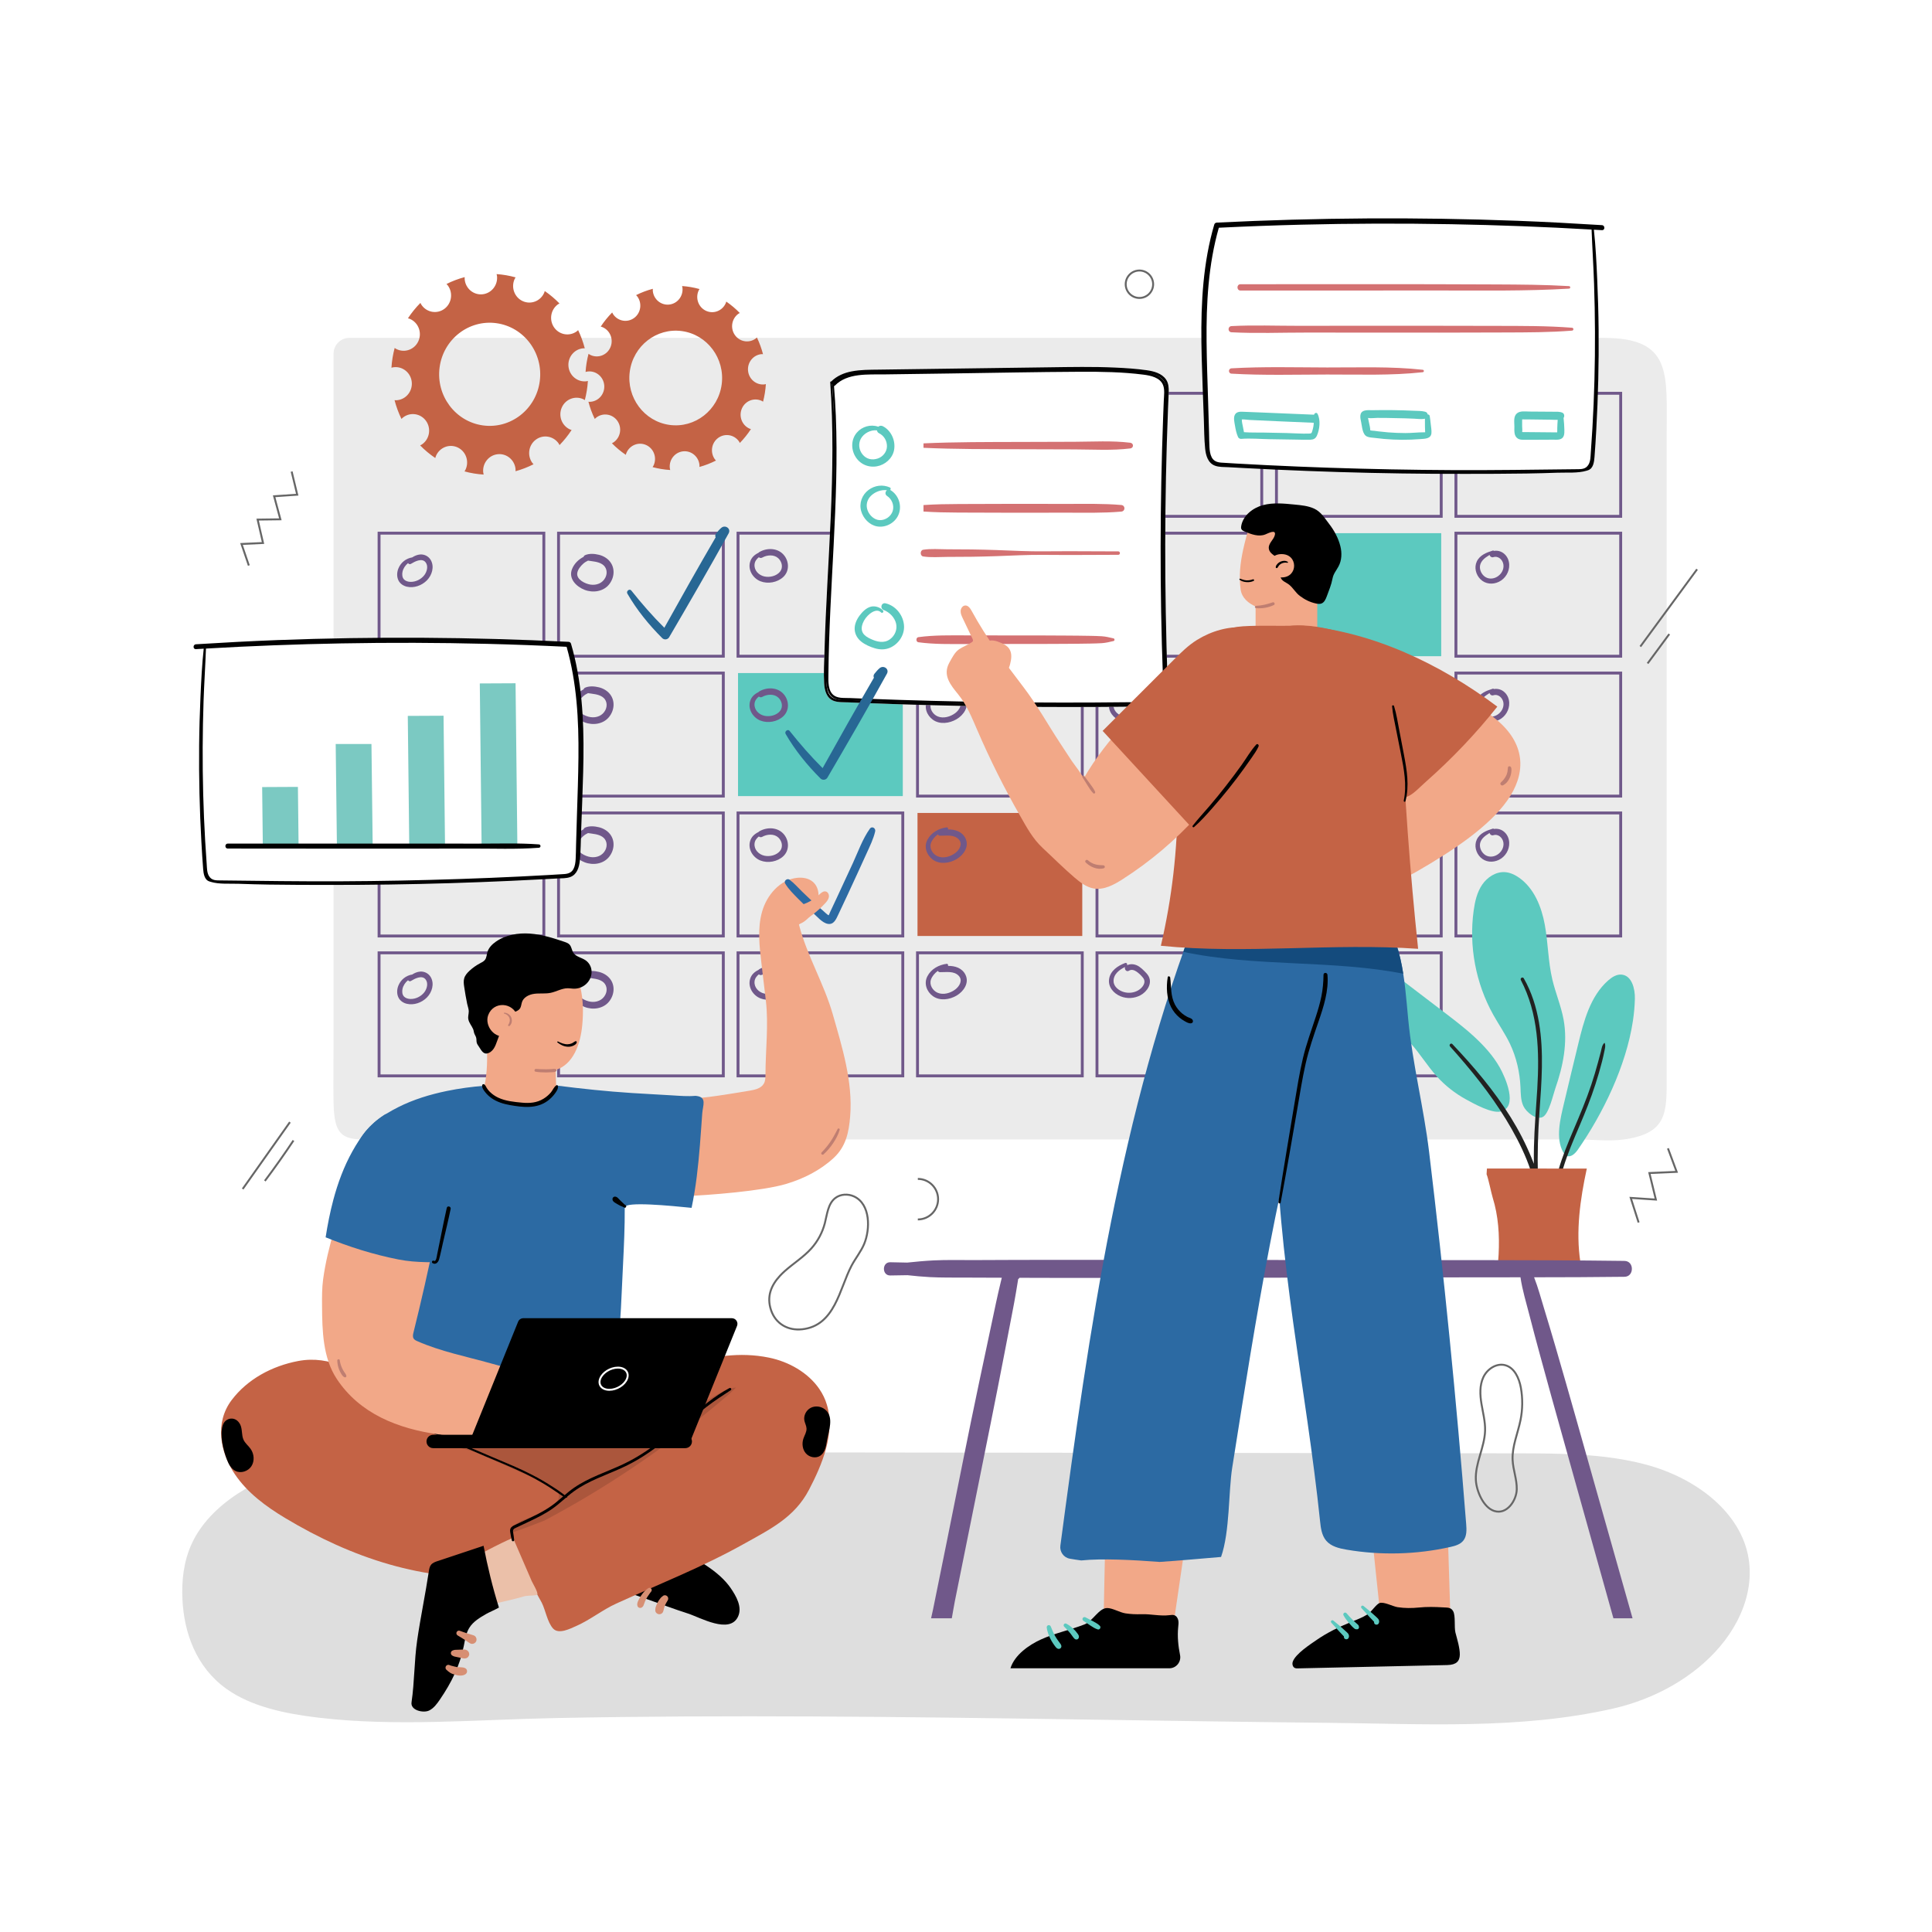 <?xml version="1.0" encoding="UTF-8"?>
<!-- Generator: Adobe Illustrator 27.5.0, SVG Export Plug-In . SVG Version: 6.00 Build 0)  -->
<svg xmlns="http://www.w3.org/2000/svg" xmlns:xlink="http://www.w3.org/1999/xlink" version="1.1" x="0px" y="0px" viewBox="0 0 500 500" style="enable-background:new 0 0 500 500;" xml:space="preserve">
<g id="BACKGROUND">
	<rect style="fill:#FFFFFF;" width="500" height="500"></rect>
</g>
<g id="OBLECTS">
	<g>
		<path style="fill:#DEDEDE;" d="M449.573,419.542c2.658-5.107,3.853-10.691,2.973-16.168c-1.894-11.78-13.328-20.872-26.898-24.426    c-10.586-2.773-21.925-2.813-33.051-2.828c-91.093-0.119-182.185-0.238-273.278-0.357c-13.464-0.018-27.173-0.007-40.027,3.238    c-12.854,3.245-24.955,10.287-29.664,20.502c-2.112,4.582-2.645,9.556-2.411,14.443c0.407,8.516,3.478,17.455,11.354,23.108    c6.476,4.648,15.299,6.466,23.862,7.475c20.117,2.372,40.815,0.509,61.047,0.107c22.433-0.446,44.874-0.527,67.312-0.416    c44.195,0.218,88.376,1.196,132.567,1.639c24.824,0.249,49.791,1.822,74.04-3.667c11.109-2.514,21.059-8.257,27.618-15.941    C446.808,424.155,448.347,421.899,449.573,419.542z"></path>
		<path style="fill:#EBEBEB;" d="M428.472,291.765c3.183-2.982,2.858-7.843,2.858-14.694c0-7.505,0-15.011,0-22.516    c0-31.33,0-62.661,0-93.991c0-15.982,0-31.965,0-47.948c0-15.884,1.54-25.168-16.314-25.176c-9.473-0.005-18.945,0-28.418,0    c-29.492,0-58.984,0-88.476,0c-60.707,0-121.415,0-182.122,0c-8.534,0-17.068,0-25.603,0c-2.251,0-4.076,1.848-4.076,4.127    c0,11.057,0,22.114,0,33.17c0,33.507,0,67.015,0.001,100.522c0,14.946,0,29.892,0.001,44.839c0,5.102-0.094,10.214,0.001,15.315    c0.198,10.642,3.575,9.473,14.031,9.473c58.487,0,116.975,0,175.462,0c32.37,0,64.74,0,97.11,0c11.711,0,23.422,0,35.132,0    c3.943,0,8.314,0.543,12.22,0.001C424.281,294.33,426.838,293.295,428.472,291.765z"></path>
		<g>
			<g>
				
					<rect x="237.449" y="101.781" style="fill:none;stroke:#C9CED6;stroke-width:0.75;stroke-miterlimit:10;" width="42.641" height="31.843"></rect>
				
					<rect x="283.897" y="101.781" style="fill:none;stroke:#70588A;stroke-width:0.75;stroke-miterlimit:10;" width="42.641" height="31.843"></rect>
				
					<rect x="330.345" y="101.781" style="fill:none;stroke:#70588A;stroke-width:0.75;stroke-miterlimit:10;" width="42.641" height="31.843"></rect>
				
					<rect x="376.793" y="101.781" style="fill:none;stroke:#70588A;stroke-width:0.75;stroke-miterlimit:10;" width="42.641" height="31.843"></rect>
			</g>
			<g>
				
					<rect x="98.104" y="137.984" style="fill:none;stroke:#70588A;stroke-width:0.75;stroke-miterlimit:10;" width="42.641" height="31.843"></rect>
				
					<rect x="144.552" y="137.984" style="fill:none;stroke:#70588A;stroke-width:0.75;stroke-miterlimit:10;" width="42.641" height="31.843"></rect>
				
					<rect x="191.001" y="137.984" style="fill:none;stroke:#70588A;stroke-width:0.75;stroke-miterlimit:10;" width="42.641" height="31.843"></rect>
				
					<rect x="237.449" y="137.984" style="fill:none;stroke:#70588A;stroke-width:0.75;stroke-miterlimit:10;" width="42.641" height="31.843"></rect>
				
					<rect x="283.897" y="137.984" style="fill:none;stroke:#70588A;stroke-width:0.75;stroke-miterlimit:10;" width="42.641" height="31.843"></rect>
				<rect x="330.345" y="137.984" style="fill:#5CC9BF;" width="42.641" height="31.843"></rect>
				
					<rect x="376.793" y="137.984" style="fill:none;stroke:#70588A;stroke-width:0.75;stroke-miterlimit:10;" width="42.641" height="31.843"></rect>
			</g>
			<g>
				
					<rect x="98.104" y="174.187" style="fill:none;stroke:#70588A;stroke-width:0.75;stroke-miterlimit:10;" width="42.641" height="31.843"></rect>
				
					<rect x="144.552" y="174.187" style="fill:none;stroke:#70588A;stroke-width:0.75;stroke-miterlimit:10;" width="42.641" height="31.843"></rect>
				<rect x="191.001" y="174.187" style="fill:#5CC9BF;" width="42.641" height="31.843"></rect>
				
					<rect x="237.449" y="174.187" style="fill:none;stroke:#70588A;stroke-width:0.75;stroke-miterlimit:10;" width="42.641" height="31.843"></rect>
				
					<rect x="283.897" y="174.187" style="fill:none;stroke:#70588A;stroke-width:0.75;stroke-miterlimit:10;" width="42.641" height="31.843"></rect>
				<rect x="330.345" y="174.187" style="fill:#5CC9BF;" width="42.641" height="31.843"></rect>
				
					<rect x="376.793" y="174.187" style="fill:none;stroke:#70588A;stroke-width:0.75;stroke-miterlimit:10;" width="42.641" height="31.843"></rect>
			</g>
			<g>
				
					<rect x="98.104" y="210.39" style="fill:none;stroke:#70588A;stroke-width:0.75;stroke-miterlimit:10;" width="42.641" height="31.843"></rect>
				
					<rect x="144.552" y="210.39" style="fill:none;stroke:#70588A;stroke-width:0.75;stroke-miterlimit:10;" width="42.641" height="31.843"></rect>
				
					<rect x="191.001" y="210.39" style="fill:none;stroke:#70588A;stroke-width:0.75;stroke-miterlimit:10;" width="42.641" height="31.843"></rect>
				<rect x="237.449" y="210.39" style="fill:#C46345;" width="42.641" height="31.843"></rect>
				
					<rect x="283.897" y="210.39" style="fill:none;stroke:#70588A;stroke-width:0.75;stroke-miterlimit:10;" width="42.641" height="31.843"></rect>
				
					<rect x="330.345" y="210.39" style="fill:none;stroke:#70588A;stroke-width:0.75;stroke-miterlimit:10;" width="42.641" height="31.843"></rect>
				
					<rect x="376.793" y="210.39" style="fill:none;stroke:#70588A;stroke-width:0.75;stroke-miterlimit:10;" width="42.641" height="31.843"></rect>
			</g>
			<g>
				
					<rect x="98.104" y="246.593" style="fill:none;stroke:#70588A;stroke-width:0.75;stroke-miterlimit:10;" width="42.641" height="31.843"></rect>
				
					<rect x="144.552" y="246.593" style="fill:none;stroke:#70588A;stroke-width:0.75;stroke-miterlimit:10;" width="42.641" height="31.843"></rect>
				
					<rect x="191.001" y="246.593" style="fill:none;stroke:#70588A;stroke-width:0.75;stroke-miterlimit:10;" width="42.641" height="31.843"></rect>
				
					<rect x="237.449" y="246.593" style="fill:none;stroke:#70588A;stroke-width:0.75;stroke-miterlimit:10;" width="42.641" height="31.843"></rect>
				
					<rect x="283.897" y="246.593" style="fill:none;stroke:#70588A;stroke-width:0.75;stroke-miterlimit:10;" width="42.641" height="31.843"></rect>
				
					<rect x="330.345" y="246.593" style="fill:none;stroke:#70588A;stroke-width:0.75;stroke-miterlimit:10;" width="42.641" height="31.843"></rect>
			</g>
			<path style="fill:#70588A;" d="M294.956,107.526c-0.637-1.476-2.16-2.569-3.789-2.354c-0.351,0.046-0.628,0.265-0.672,0.61     c-0.048-0.003-0.099-0.003-0.155,0.013c-1.378,0.399-2.312,1.793-2.221,3.235c0.084,1.33,0.909,2.63,2.118,3.19     c1.322,0.613,2.828,0.254,3.868-0.741C295.175,110.457,295.549,108.901,294.956,107.526z M293.588,110.426     c-0.598,0.774-1.622,1.251-2.584,0.98c-0.911-0.257-1.606-1.082-1.833-1.995c-0.275-1.105,0.304-2.393,1.398-2.775     c0.102-0.036,0.169-0.1,0.217-0.173c0.158,0.097,0.36,0.13,0.567,0.099c0.377-0.057,0.86,0.049,1.244,0.224     c0.433,0.197,0.84,0.499,1.119,0.893C294.313,108.52,294.204,109.629,293.588,110.426z"></path>
			<path style="fill:#70588A;" d="M343.595,108.154c-0.469-0.85-1.273-1.641-2.008-2.259c-0.867-0.728-1.797-1.197-2.944-0.961     c-0.275,0.057-0.412,0.27-0.439,0.504c-1.161,0.23-2.207,0.964-2.708,2.106c-0.788,1.796-0.189,3.67,1.198,4.962     c0.709,0.661,1.542,1.179,2.52,1.269c0.842,0.078,1.703-0.196,2.413-0.645C343.203,112.133,344.62,110.013,343.595,108.154z      M342.51,109.965c-0.218,0.636-0.693,1.205-1.184,1.649c-0.452,0.409-1.036,0.744-1.647,0.816     c-0.625,0.073-1.191-0.164-1.696-0.518c-1.091-0.764-1.911-1.993-1.601-3.379c0.317-1.414,1.715-2.404,3.144-2.201     c0.042,0.006,0.079-0.003,0.117-0.006c0.952,0.33,1.788,1.202,2.39,1.922C342.454,108.749,342.735,109.308,342.51,109.965z"></path>
			<path style="fill:#70588A;" d="M387.879,106.241c-0.384-0.761-1.083-1.35-1.848-1.687c-0.982-0.432-2.107-0.493-3.131-0.162     c-1.13,0.365-2.065,1.036-2.867,1.907c-0.192,0.209-0.171,0.484-0.042,0.679c-0.182,0.505-0.257,1.06-0.168,1.633     c0.29,1.868,1.981,3.125,3.79,3.165c1.757,0.038,3.567-0.991,4.295-2.64C388.323,108.195,388.347,107.169,387.879,106.241z      M384.228,110.346c-1.177,0.248-2.402-0.23-2.988-1.318c-0.396-0.737-0.315-1.621,0.101-2.281c1.026-0.589,2.207-1.136,3.33-0.98     c1.052,0.146,2.163,0.991,2.069,2.124C386.633,109.183,385.392,110.101,384.228,110.346z"></path>
			<g>
				<path style="fill:#70588A;" d="M389.065,143.145c-0.689-0.511-1.593-0.716-2.438-0.571c-0.067-0.075-0.156-0.129-0.27-0.094      c-1.621,0.493-3.396,1.178-4.168,2.841c-0.719,1.547-0.238,3.409,0.943,4.583c1.289,1.281,3.169,1.436,4.764,0.674      c1.673-0.799,2.768-2.588,2.688-4.465C390.534,144.925,390.018,143.851,389.065,143.145z M387.396,149.299      c-1.035,0.594-2.343,0.613-3.281-0.183c-0.882-0.749-1.377-2.035-0.972-3.165c0.256-0.714,0.793-1.258,1.388-1.697      c0.32-0.236,0.647-0.452,0.982-0.654c0.004,0.021-0.002,0.039,0.004,0.061c0.105,0.387,0.543,0.667,0.935,0.537      c1.276-0.424,2.433,0.632,2.625,1.881C389.282,147.403,388.51,148.66,387.396,149.299z"></path>
				<path style="fill:#70588A;" d="M342.369,145.565c-0.545-1.421-1.968-2.473-3.445-2.575c0.197-0.221,0.191-0.619-0.178-0.697      c-2.067-0.438-3.754,1.204-4.936,2.703c-0.689,0.874-1.251,1.996-0.686,3.089c0.247,0.478,0.655,0.874,1.017,1.262      c0.367,0.393,0.75,0.767,1.175,1.096c1.569,1.216,3.812,1.419,5.475,0.244C342.368,149.574,343.072,147.399,342.369,145.565z       M340.443,149.278c-0.99,0.992-2.633,1.164-3.837,0.487c-0.716-0.403-1.284-1.014-1.837-1.614      c-0.245-0.266-0.561-0.556-0.632-0.931c-0.074-0.389,0.128-0.777,0.322-1.096c0.465-0.766,1.105-1.485,1.773-2.075      c0.282-0.249,0.577-0.481,0.894-0.655c-0.481,0.331-0.096,1.064,0.458,0.958c1.251-0.24,2.702,0.161,3.372,1.325      C341.607,146.808,341.352,148.367,340.443,149.278z"></path>
				<path style="fill:#70588A;" d="M297.273,144.723c-0.281-0.538-0.732-0.978-1.156-1.4c-0.4-0.396-0.812-0.783-1.278-1.1      c-0.919-0.625-2.116-0.864-3.131-0.38c0.078-0.328-0.141-0.713-0.538-0.562c-1.879,0.714-3.826,1.989-4.138,4.168      c-0.292,2.043,1.191,3.708,2.961,4.441c1.648,0.683,3.589,0.578,5.16-0.268C296.832,148.719,298.276,146.641,297.273,144.723z       M294.509,148.386c-1.074,0.608-2.404,0.748-3.589,0.43c-1.256-0.337-2.672-1.339-2.728-2.776      c-0.071-1.827,1.48-3.039,2.975-3.727c-0.245,0.579,0.361,1.375,1.021,0.952c0.627-0.401,1.342-0.16,1.919,0.224      c0.622,0.415,1.255,1.026,1.716,1.619C296.787,146.346,295.612,147.762,294.509,148.386z"></path>
				<path style="fill:#70588A;" d="M249.874,144.344c-0.85-1.768-2.706-2.35-4.537-2.319c0.094-0.231-0.029-0.574-0.324-0.537      c-2.051,0.255-4.036,1.33-5.018,3.243c-0.944,1.839-0.176,3.959,1.434,5.117c1.807,1.3,4.305,0.931,6.125-0.134      C249.363,148.656,250.902,146.481,249.874,144.344z M247.222,148.127c-1.247,0.938-3.062,1.482-4.558,0.855      c-1.267-0.531-2.213-2.045-1.734-3.42c0.309-0.887,0.976-1.66,1.78-2.25c0.1,0.189,0.285,0.333,0.55,0.338      c1.61,0.027,3.607-0.383,4.854,0.933C249.233,145.763,248.301,147.317,247.222,148.127z"></path>
				<path style="fill:#70588A;" d="M202.969,143.771c-1.558-2.002-4.437-2.097-6.494-0.874c-0.084,0.05-0.139,0.113-0.195,0.176      c-0.997,0.487-1.836,1.21-2.166,2.38c-0.593,2.099,0.78,4.233,2.697,4.982c1.93,0.755,4.401,0.309,5.918-1.127      C204.297,147.824,204.254,145.423,202.969,143.771z M201.878,147.944c-0.926,1.148-2.698,1.558-4.083,1.24      c-1.424-0.327-2.654-1.544-2.522-3.11c0.066-0.785,0.52-1.389,1.116-1.869c0.225,0.201,0.55,0.282,0.892,0.089      c1.226-0.691,3.029-0.841,4.136,0.178C202.362,145.342,202.737,146.879,201.878,147.944z"></path>
				<path style="fill:#70588A;" d="M157.872,145.357c-0.695-0.89-1.751-1.499-2.833-1.767c-1.154-0.287-2.482-0.4-3.596,0.074      c-0.204,0.087-0.35,0.26-0.419,0.453c-1.311,0.667-2.411,1.738-2.975,3.14c-1.008,2.507,1.111,4.572,3.265,5.401      c2.129,0.819,4.788,0.466,6.293-1.379C158.991,149.581,159.263,147.135,157.872,145.357z M156.668,149.481      c-0.736,1.447-2.277,2.044-3.831,1.817c-1.339-0.195-3.708-1.287-3.44-3.007c0.145-0.931,0.87-1.806,1.548-2.409      c0.374-0.333,0.792-0.594,1.237-0.793c1.268,0.215,2.587,0.237,3.68,0.943C157.018,146.78,157.3,148.237,156.668,149.481z"></path>
				<path style="fill:#70588A;" d="M111.489,144.951c-0.554-0.971-1.63-1.532-2.733-1.455c-0.751,0.053-1.448,0.348-2.076,0.756      c-1.6,0.265-2.947,1.308-3.578,2.868c-0.399,0.988-0.453,2.163,0.037,3.13c0.422,0.832,1.257,1.371,2.14,1.581      c1.846,0.438,3.88-0.293,5.201-1.631C111.797,148.868,112.475,146.68,111.489,144.951z M109.793,148.876      c-0.842,1.072-2.227,1.752-3.583,1.708c-0.587-0.019-1.22-0.184-1.644-0.618c-0.494-0.506-0.538-1.32-0.399-1.983      c0.18-0.86,0.721-1.684,1.437-2.255c0.146,0.237,0.442,0.38,0.734,0.203c0.977-0.594,2.833-1.599,3.782-0.434      C110.916,146.474,110.496,147.981,109.793,148.876z"></path>
			</g>
			<g>
				<path style="fill:#70588A;" d="M389.065,215.108c-0.689-0.511-1.593-0.716-2.438-0.571c-0.067-0.075-0.156-0.129-0.27-0.094      c-1.621,0.493-3.396,1.178-4.168,2.841c-0.719,1.547-0.238,3.409,0.943,4.583c1.289,1.281,3.169,1.436,4.764,0.674      c1.673-0.799,2.768-2.588,2.688-4.465C390.534,216.888,390.018,215.814,389.065,215.108z M387.396,221.262      c-1.035,0.594-2.343,0.614-3.281-0.183c-0.882-0.749-1.377-2.035-0.972-3.165c0.256-0.714,0.793-1.258,1.388-1.697      c0.32-0.236,0.647-0.452,0.982-0.654c0.004,0.021-0.002,0.039,0.004,0.061c0.105,0.387,0.543,0.668,0.935,0.537      c1.276-0.424,2.433,0.632,2.625,1.881C389.282,219.365,388.51,220.622,387.396,221.262z"></path>
				<path style="fill:#70588A;" d="M342.369,217.435c-0.545-1.421-1.968-2.473-3.445-2.575c0.197-0.221,0.191-0.619-0.178-0.697      c-3.431-0.728-7.169,4.308-4.604,7.054c0.367,0.393,0.75,0.767,1.175,1.096c1.569,1.216,3.812,1.419,5.475,0.244      C342.368,221.443,343.072,219.268,342.369,217.435z M340.443,221.148c-0.99,0.992-2.633,1.164-3.837,0.487      c-1.226-0.69-2.423-2.024-1.958-3.543c0.835-2.727,4.933-2.937,6.309-0.546C341.607,218.677,341.352,220.236,340.443,221.148z"></path>
				<path style="fill:#70588A;" d="M297.273,217.645c-0.281-0.538-0.732-0.978-1.156-1.4c-0.4-0.396-0.812-0.784-1.278-1.1      c-0.919-0.625-2.116-0.864-3.131-0.38c0.078-0.328-0.141-0.713-0.538-0.562c-1.879,0.714-3.826,1.989-4.138,4.168      c-0.292,2.043,1.191,3.708,2.961,4.441c1.648,0.683,3.589,0.578,5.16-0.268C296.832,221.642,298.276,219.563,297.273,217.645z       M294.509,221.308c-1.074,0.608-2.404,0.748-3.589,0.43c-1.256-0.337-2.672-1.339-2.728-2.776      c-0.071-1.827,1.48-3.039,2.975-3.727c-0.245,0.579,0.361,1.375,1.021,0.952c0.627-0.401,1.342-0.16,1.919,0.224      c0.622,0.415,1.255,1.026,1.716,1.619C296.787,219.268,295.612,220.684,294.509,221.308z"></path>
				<path style="fill:#70588A;" d="M249.874,216.978c-0.85-1.768-2.706-2.35-4.537-2.319c0.094-0.231-0.029-0.574-0.324-0.537      c-2.051,0.255-4.036,1.33-5.018,3.243c-0.944,1.839-0.176,3.959,1.434,5.117c1.807,1.3,4.305,0.931,6.125-0.134      C249.363,221.29,250.902,219.115,249.874,216.978z M247.222,220.761c-1.247,0.938-3.062,1.482-4.558,0.855      c-1.267-0.531-2.213-2.045-1.734-3.42c0.309-0.887,0.976-1.66,1.78-2.25c0.1,0.189,0.285,0.333,0.55,0.338      c1.61,0.027,3.607-0.383,4.854,0.933C249.233,218.397,248.301,219.951,247.222,220.761z"></path>
				<path style="fill:#70588A;" d="M202.969,216.039c-1.558-2.002-4.437-2.097-6.494-0.873c-0.084,0.05-0.139,0.113-0.195,0.176      c-0.997,0.487-1.836,1.21-2.166,2.38c-0.593,2.099,0.78,4.233,2.697,4.983c1.93,0.755,4.401,0.309,5.918-1.128      C204.297,220.091,204.254,217.69,202.969,216.039z M201.878,220.211c-0.926,1.148-2.698,1.558-4.083,1.24      c-1.424-0.327-2.654-1.544-2.522-3.11c0.066-0.785,0.52-1.389,1.116-1.869c0.225,0.201,0.55,0.282,0.892,0.089      c1.226-0.69,3.029-0.841,4.136,0.178C202.362,217.609,202.737,219.146,201.878,220.211z"></path>
				<path style="fill:#70588A;" d="M157.872,215.865c-0.695-0.89-1.751-1.499-2.833-1.767c-1.154-0.287-2.482-0.4-3.596,0.074      c-0.204,0.087-0.35,0.26-0.419,0.453c-1.311,0.667-2.411,1.738-2.975,3.14c-1.008,2.507,1.111,4.572,3.265,5.401      c2.129,0.819,4.788,0.466,6.293-1.379C158.991,220.09,159.263,217.644,157.872,215.865z M156.668,219.99      c-0.736,1.447-2.277,2.044-3.831,1.817c-1.339-0.195-3.708-1.287-3.44-3.007c0.145-0.931,0.87-1.806,1.548-2.409      c0.374-0.333,0.792-0.594,1.237-0.793c1.268,0.215,2.587,0.237,3.68,0.943C157.018,217.288,157.3,218.746,156.668,219.99z"></path>
				<path style="fill:#70588A;" d="M111.489,215.943c-0.554-0.971-1.63-1.533-2.733-1.455c-0.751,0.053-1.448,0.348-2.076,0.756      c-1.6,0.265-2.947,1.308-3.578,2.868c-0.399,0.988-0.453,2.163,0.037,3.13c0.422,0.832,1.257,1.371,2.14,1.581      c1.846,0.438,3.88-0.293,5.201-1.631C111.797,219.86,112.475,217.672,111.489,215.943z M109.793,219.868      c-0.842,1.071-2.227,1.752-3.583,1.708c-0.587-0.019-1.22-0.184-1.644-0.618c-0.494-0.506-0.538-1.32-0.399-1.984      c0.18-0.86,0.721-1.684,1.437-2.255c0.146,0.237,0.442,0.38,0.734,0.203c0.977-0.594,2.833-1.599,3.782-0.434      C110.916,217.466,110.496,218.973,109.793,219.868z"></path>
			</g>
			<g>
				<path style="fill:#70588A;" d="M342.369,253.513c-0.834-2.176-3.881-3.398-6.017-2.665c-1.013,0.347-1.876,1.119-2.342,2.093      c-0.307,0.643-0.444,1.357-0.504,2.068c-0.138,1.613,0.6,2.443,1.811,3.382c1.569,1.216,3.812,1.419,5.475,0.244      C342.368,257.522,343.072,255.347,342.369,253.513z M340.443,257.226c-0.99,0.992-2.633,1.164-3.837,0.487      c-1.856-1.045-3.118-3.499-0.856-4.875c1.565-0.952,4.181-0.996,5.206,0.786C341.607,254.756,341.352,256.315,340.443,257.226z"></path>
				<path style="fill:#70588A;" d="M297.273,252.671c-0.281-0.538-0.732-0.978-1.156-1.4c-0.4-0.396-0.812-0.784-1.278-1.1      c-0.919-0.625-2.116-0.864-3.131-0.38c0.078-0.328-0.141-0.713-0.538-0.562c-1.879,0.714-3.826,1.989-4.138,4.168      c-0.292,2.043,1.191,3.708,2.961,4.441c1.648,0.683,3.589,0.578,5.16-0.268C296.832,256.667,298.276,254.589,297.273,252.671z       M294.509,256.334c-1.074,0.608-2.404,0.748-3.589,0.43c-1.256-0.337-2.672-1.339-2.728-2.776      c-0.071-1.827,1.48-3.039,2.975-3.727c-0.245,0.579,0.361,1.375,1.021,0.952c0.627-0.401,1.342-0.16,1.919,0.224      c0.622,0.415,1.255,1.026,1.716,1.619C296.787,254.294,295.612,255.71,294.509,256.334z"></path>
				<path style="fill:#70588A;" d="M249.874,252.292c-0.85-1.768-2.706-2.35-4.537-2.319c0.094-0.232-0.029-0.574-0.324-0.537      c-2.051,0.255-4.036,1.33-5.018,3.243c-0.944,1.839-0.176,3.959,1.434,5.117c1.807,1.3,4.305,0.931,6.125-0.134      C249.363,256.604,250.902,254.43,249.874,252.292z M247.222,256.075c-1.247,0.938-3.062,1.482-4.558,0.855      c-1.267-0.531-2.213-2.045-1.734-3.42c0.309-0.887,0.976-1.66,1.78-2.25c0.1,0.189,0.285,0.333,0.55,0.338      c1.61,0.027,3.607-0.383,4.854,0.933C249.233,253.711,248.301,255.265,247.222,256.075z"></path>
				<path style="fill:#70588A;" d="M202.969,251.719c-1.558-2.002-4.437-2.097-6.494-0.874c-0.084,0.05-0.139,0.113-0.195,0.176      c-0.997,0.487-1.836,1.21-2.166,2.38c-0.593,2.099,0.78,4.233,2.697,4.983c1.93,0.755,4.401,0.309,5.918-1.128      C204.297,255.772,204.254,253.371,202.969,251.719z M201.878,255.892c-0.926,1.148-2.698,1.558-4.083,1.24      c-1.424-0.327-2.654-1.544-2.522-3.11c0.066-0.785,0.52-1.389,1.116-1.869c0.225,0.201,0.55,0.282,0.892,0.089      c1.226-0.69,3.029-0.841,4.136,0.178C202.362,253.29,202.737,254.827,201.878,255.892z"></path>
				<path style="fill:#70588A;" d="M157.872,253.305c-0.695-0.89-1.751-1.498-2.833-1.767c-1.154-0.286-2.482-0.4-3.596,0.074      c-0.204,0.086-0.35,0.26-0.419,0.453c-1.311,0.667-2.411,1.738-2.975,3.14c-1.008,2.507,1.111,4.572,3.265,5.401      c2.129,0.819,4.788,0.466,6.293-1.379C158.991,257.529,159.263,255.084,157.872,253.305z M156.668,257.429      c-0.736,1.447-2.277,2.044-3.831,1.817c-1.339-0.195-3.708-1.287-3.44-3.007c0.145-0.931,0.87-1.806,1.548-2.409      c0.374-0.333,0.792-0.594,1.237-0.793c1.268,0.215,2.587,0.237,3.68,0.943C157.018,254.728,157.3,256.185,156.668,257.429z"></path>
				<path style="fill:#70588A;" d="M111.489,252.899c-0.554-0.971-1.63-1.533-2.733-1.455c-0.751,0.053-1.448,0.348-2.076,0.756      c-1.6,0.265-2.947,1.308-3.578,2.868c-0.399,0.988-0.453,2.163,0.037,3.13c0.422,0.832,1.257,1.371,2.14,1.581      c1.846,0.438,3.88-0.293,5.201-1.631C111.797,256.816,112.475,254.628,111.489,252.899z M109.793,256.824      c-0.842,1.071-2.227,1.752-3.583,1.708c-0.587-0.019-1.22-0.184-1.644-0.618c-0.494-0.506-0.538-1.32-0.399-1.984      c0.18-0.86,0.721-1.684,1.437-2.255c0.146,0.237,0.442,0.38,0.734,0.203c0.977-0.594,2.833-1.599,3.782-0.434      C110.916,254.422,110.496,255.929,109.793,256.824z"></path>
			</g>
			<g>
				<path style="fill:#70588A;" d="M389.065,178.895c-0.689-0.511-1.593-0.716-2.438-0.571c-0.067-0.075-0.156-0.129-0.27-0.094      c-1.621,0.493-3.396,1.178-4.168,2.84c-0.719,1.547-0.238,3.409,0.943,4.583c1.289,1.281,3.169,1.436,4.764,0.674      c1.673-0.799,2.768-2.588,2.688-4.465C390.534,180.676,390.018,179.602,389.065,178.895z M387.396,185.049      c-1.035,0.594-2.343,0.614-3.281-0.183c-0.882-0.749-1.377-2.035-0.972-3.165c0.256-0.715,0.793-1.258,1.388-1.697      c0.32-0.236,0.647-0.452,0.982-0.654c0.004,0.021-0.002,0.04,0.004,0.061c0.105,0.387,0.543,0.667,0.935,0.537      c1.276-0.424,2.433,0.632,2.625,1.881C389.282,183.153,388.51,184.41,387.396,185.049z"></path>
				<path style="fill:#70588A;" d="M297.273,181.433c-0.281-0.538-0.732-0.978-1.156-1.4c-0.4-0.396-0.812-0.784-1.278-1.1      c-0.919-0.625-2.116-0.864-3.131-0.38c0.078-0.328-0.141-0.712-0.538-0.562c-1.879,0.714-3.826,1.989-4.138,4.168      c-0.292,2.043,1.191,3.708,2.961,4.441c1.648,0.683,3.589,0.578,5.16-0.268C296.832,185.429,298.276,183.351,297.273,181.433z       M294.509,185.096c-1.074,0.608-2.404,0.748-3.589,0.43c-1.256-0.337-2.672-1.339-2.728-2.776      c-0.071-1.827,1.48-3.039,2.975-3.727c-0.245,0.579,0.361,1.375,1.021,0.952c0.627-0.401,1.342-0.16,1.919,0.224      c0.622,0.414,1.255,1.026,1.716,1.619C296.787,183.056,295.612,184.472,294.509,185.096z"></path>
				<path style="fill:#70588A;" d="M249.874,180.766c-0.85-1.768-2.706-2.35-4.537-2.319c0.094-0.232-0.029-0.574-0.324-0.537      c-2.051,0.255-4.036,1.33-5.018,3.243c-0.944,1.839-0.176,3.959,1.434,5.117c1.807,1.3,4.305,0.931,6.125-0.134      C249.363,185.077,250.902,182.903,249.874,180.766z M247.222,184.548c-1.247,0.937-3.062,1.482-4.558,0.855      c-1.267-0.532-2.213-2.045-1.734-3.42c0.309-0.887,0.976-1.66,1.78-2.25c0.1,0.189,0.285,0.333,0.55,0.338      c1.61,0.027,3.607-0.383,4.854,0.933C249.233,182.184,248.301,183.738,247.222,184.548z"></path>
				<path style="fill:#70588A;" d="M202.969,179.826c-1.558-2.002-4.437-2.097-6.494-0.873c-0.084,0.05-0.139,0.113-0.195,0.176      c-0.997,0.487-1.836,1.21-2.166,2.38c-0.593,2.099,0.78,4.233,2.697,4.982c1.93,0.755,4.401,0.309,5.918-1.128      C204.297,183.879,204.254,181.478,202.969,179.826z M201.878,183.999c-0.926,1.148-2.698,1.558-4.083,1.24      c-1.424-0.327-2.654-1.544-2.522-3.11c0.066-0.785,0.52-1.389,1.116-1.869c0.225,0.201,0.55,0.282,0.892,0.089      c1.226-0.691,3.029-0.841,4.136,0.178C202.362,181.397,202.737,182.934,201.878,183.999z"></path>
				<path style="fill:#70588A;" d="M157.872,179.653c-0.695-0.89-1.751-1.498-2.833-1.767c-1.154-0.286-2.482-0.4-3.596,0.074      c-0.204,0.087-0.35,0.26-0.419,0.453c-1.311,0.667-2.411,1.738-2.975,3.14c-1.008,2.507,1.111,4.572,3.265,5.401      c2.129,0.819,4.788,0.466,6.293-1.379C158.991,183.878,159.263,181.432,157.872,179.653z M156.668,183.777      c-0.736,1.447-2.277,2.044-3.831,1.817c-1.339-0.195-3.708-1.287-3.44-3.007c0.145-0.931,0.87-1.806,1.548-2.409      c0.374-0.333,0.792-0.594,1.237-0.793c1.268,0.215,2.587,0.237,3.68,0.943C157.018,181.076,157.3,182.533,156.668,183.777z"></path>
				<path style="fill:#70588A;" d="M111.489,179.731c-0.554-0.971-1.63-1.532-2.733-1.455c-0.751,0.053-1.448,0.348-2.076,0.756      c-1.6,0.265-2.947,1.308-3.578,2.868c-0.399,0.988-0.453,2.163,0.037,3.13c0.422,0.832,1.257,1.371,2.14,1.581      c1.846,0.438,3.88-0.293,5.201-1.631C111.797,183.648,112.475,181.459,111.489,179.731z M109.793,183.656      c-0.842,1.071-2.227,1.752-3.583,1.708c-0.587-0.019-1.22-0.184-1.644-0.618c-0.494-0.506-0.538-1.32-0.399-1.984      c0.18-0.86,0.721-1.684,1.437-2.255c0.146,0.237,0.442,0.38,0.734,0.203c0.977-0.594,2.833-1.599,3.782-0.434      C110.916,181.254,110.496,182.761,109.793,183.656z"></path>
				<path style="fill:#70588A;" d="M340.201,179.229c-0.426-0.281-0.934-0.444-1.43-0.533c-0.266-0.048-0.539-0.099-0.808-0.074      c-0.119,0.012-0.236,0.04-0.354,0.06c-0.1,0.014-0.199,0.032-0.298,0.05c-0.081,0.016-0.163,0.025-0.244,0.042      c-0.015,0.003-0.025,0.012-0.039,0.016c-1.105,0.264-2.102,0.845-2.741,1.86c-0.456,0.725-0.612,1.605-0.533,2.453      c0.08,0.857,0.261,1.896,0.912,2.511c1.242,1.174,3.269,0.869,4.622,0.084c1.399-0.812,2.326-2.444,2.248-4.084      C341.487,180.603,341.042,179.783,340.201,179.229z M339.236,184.713c-0.95,0.784-2.591,1.077-3.673,0.383      c-0.574-0.369-0.695-1.115-0.784-1.748c-0.095-0.673-0.103-1.389,0.206-2.01c0.368-0.74,1.052-1.306,1.816-1.676      c0.064,0.083,0.15,0.149,0.265,0.175c0.379,0.086,0.757,0.2,1.145,0.229c0.346,0.026,0.671,0.054,1.005,0.157      c0.563,0.174,1.069,0.498,1.274,1.083C340.905,182.494,340.133,183.973,339.236,184.713z"></path>
			</g>
		</g>
		<g>
			<g>
				<path style="fill:#5CC9BF;" d="M357.854,262.254c2.17,2.741,4.805,5.061,7.144,7.65c2.477,2.742,4.386,5.933,6.859,8.676      c2.158,2.394,4.731,4.405,7.558,5.949c1.998,1.091,6.642,3.707,9.002,3.12c4.586-1.141,1.149-8.864-0.288-11.406      c-1.724-3.05-4.146-5.69-6.715-8.047c-2.677-2.457-5.591-4.639-8.476-6.842c-3.24-2.473-6.48-4.947-9.72-7.42      c-0.783-0.598-1.552-1.219-2.357-1.788c-0.666-0.47-1.396-0.867-2.219-0.954c-1.413-0.15-2.695,0.778-3.373,1.962      C353.498,256.249,355.96,259.862,357.854,262.254z"></path>
				<path style="fill:#5CC9BF;" d="M404.651,263.846c-0.653-3.531-2.088-6.871-2.911-10.367c-1.09-4.628-1.09-9.444-1.941-14.121      c-0.851-4.677-2.764-9.468-6.652-12.204c-1.073-0.756-2.305-1.342-3.614-1.441c-2.358-0.179-4.616,1.285-5.946,3.24      c-1.33,1.955-1.875,4.335-2.2,6.677c-1.283,9.236,0.53,18.876,5.082,27.015c1.421,2.539,3.099,4.938,4.345,7.567      c1.649,3.481,2.506,7.313,2.686,11.161c0.078,1.671,0.045,3.413,0.77,4.921c0.706,1.467,3.261,3.697,5.028,2.759      c1.577-0.837,2.661-5.783,3.221-7.385C404.511,275.978,405.763,269.859,404.651,263.846z"></path>
				<path style="fill:#5CC9BF;" d="M422.603,264.167c0.288-1.926,0.461-3.836,0.502-5.713c0.056-2.605-0.799-5.948-3.39-6.223      c-1.303-0.139-2.527,0.634-3.511,1.5c-4.649,4.091-6.329,10.511-7.776,16.533c-1.236,5.144-2.503,10.281-3.709,15.433      c-0.888,3.793-2.204,8.856-0.172,12.474c0.209,0.373,0.469,0.742,0.85,0.936c1.072,0.546,2.229-0.54,2.917-1.527      C414.781,288.301,420.843,275.926,422.603,264.167z"></path>
				<path style="fill:#222221;" d="M415.292,269.934c-0.017-0.039-0.072-0.037-0.098-0.013c-0.614,0.563-0.682,1.436-0.887,2.223      c-0.236,0.91-0.483,1.817-0.726,2.725c-0.527,1.968-1.113,3.92-1.758,5.853c-1.315,3.946-2.932,7.767-4.561,11.591      c-2.937,6.894-5.832,14.069-5.358,21.709c0.041,0.666,1.083,0.67,1.041,0c-0.5-7.995,2.758-15.442,5.822-22.635      c1.52-3.567,2.964-7.156,4.153-10.85c0.624-1.938,1.2-3.896,1.699-5.87c0.23-0.912,0.441-1.831,0.621-2.754      C415.376,271.222,415.572,270.591,415.292,269.934z"></path>
				<path style="fill:#222221;" d="M397.996,304.061c-0.131-5.405,0.03-10.807,0.41-16.219c0.541-7.698,1.188-15.472-0.107-23.132      c-0.682-4.034-1.907-7.951-3.939-11.512c-0.284-0.497-1.029-0.057-0.765,0.447c4.556,8.707,4.816,18.548,4.25,28.144      c-0.295,5.002-0.749,9.993-0.86,15.005c-0.033,1.461-0.036,2.922-0.023,4.383c-0.212-0.547-0.427-1.09-0.647-1.625      c-1.483-3.606-3.279-7.071-5.337-10.383c-4.283-6.892-9.529-13.082-15.103-18.956c-0.381-0.402-0.97,0.197-0.605,0.604      c5.282,5.889,10.317,12.087,14.455,18.844c2.043,3.337,3.889,6.812,5.37,10.437c0.807,1.975,1.434,3.98,2.002,6.004      c0.089,2.049,0.208,4.098,0.381,6.142c0.051,0.603,0.999,0.609,0.948,0c-0.045-0.535-0.078-1.071-0.116-1.606      c0.055,0.209,0.11,0.418,0.165,0.627c0.157,0.591,1.162,0.495,1.099-0.149C399.343,308.74,398.753,306.37,397.996,304.061z"></path>
			</g>
			<g>
				<g>
					<g>
						<g>
							<path style="fill:#C46345;" d="M410.667,302.419c-1.725,7.938-2.897,16.262-1.662,24.251         c-2.778,0.016-16.794,0.091-21.307,0.042c0.055-0.695,0.108-1.391,0.144-2.087c0.255-4.961-0.061-9.942-1.542-14.702         c-0.36-1.158-1.102-4.906-1.575-6.028l0.091-1.475H410.667z"></path>
						</g>
					</g>
				</g>
			</g>
		</g>
		<path style="fill:#70588A;" d="M230.41,330.089c1.485-0.038,2.971-0.047,4.456-0.071c1.912,0.21,3.826,0.397,5.75,0.496    c3.058,0.157,6.123,0.115,9.185,0.126c3.155,0.012,6.311,0.023,9.466,0.035c-0.109,0.402-0.199,0.809-0.292,1.195    c-0.425,1.77-0.836,3.539-1.214,5.32c-1.443,6.799-2.888,13.598-4.329,20.397c-2.918,13.767-5.604,27.587-8.401,41.379    c-0.79,3.895-1.58,7.789-2.37,11.684c-0.395,1.947-0.79,3.895-1.185,5.842c-0.154,0.761-0.343,1.536-0.512,2.316h5.362    c0.279-1.47,0.495-2.956,0.778-4.363c0.622-3.084,1.243-6.169,1.865-9.253c1.243-6.169,2.487-12.337,3.73-18.506    c2.454-12.177,4.931-24.35,7.276-36.549c0.657-3.417,1.314-6.835,1.97-10.252c0.344-1.792,0.693-3.581,0.99-5.382    c0.135-0.819,0.27-1.639,0.405-2.458c0.054-0.326,0.126-0.661,0.161-0.991c0.001-0.006,0.004-0.011,0.005-0.017    c0.136-0.09,0.253-0.206,0.346-0.346c1.44,0.005,2.88,0.01,4.319,0.016c12.329,0.051,24.659-0.01,36.988-0.017    c24.493-0.014,48.987-0.056,73.48-0.111c4.953-0.011,9.907-0.012,14.86-0.014c0.478,3.281,1.478,6.523,2.296,9.719    c0.903,3.525,1.849,7.037,2.8,10.549c1.901,7.023,3.864,14.029,5.824,21.036c3.965,14.173,7.929,28.346,11.894,42.519    c0.412,1.473,0.824,2.947,1.237,4.42h4.954c-0.153-0.542-0.307-1.084-0.46-1.626l-1.283-4.535l-2.633-9.309    c-1.71-6.047-3.42-12.093-5.13-18.14c-3.443-12.173-6.847-24.357-10.391-36.501c-0.973-3.335-1.959-6.664-2.978-9.985    c-0.829-2.702-1.565-5.501-2.605-8.15c7.774-0.008,15.547-0.03,23.319-0.127c1.334,0.017,1.994-1.02,1.984-2.056    c0.012-1.036-0.647-2.072-1.984-2.056c-24.654-0.307-49.321-0.161-73.977-0.216c-24.493-0.055-48.987-0.043-73.48-0.057    c-6.951-0.004-13.902,0.035-20.853,0.06c-3.469,0.013-6.962-0.09-10.426,0.083c-2.281,0.114-4.546,0.326-6.81,0.565    c-1.463-0.025-2.926-0.052-4.389-0.089C228.21,326.613,228.206,330.145,230.41,330.089z"></path>
		<g>
			<g>
				<path style="fill:#F2A888;" d="M206.742,239.155c2.07-0.585,3.729-2.895,4.568-4.816c0.893-2.045,0.728-4.733-0.989-6.159      c-1.096-0.911-2.623-1.154-4.04-0.999c-4.43,0.483-7.835,4.469-9.054,8.755c-1.219,4.286-0.704,8.849-0.179,13.275      c0.384,3.236,0.767,6.472,1.151,9.708c0.746,6.288-0.09,12.874-0.094,19.209c0,0.787-0.029,1.611-0.414,2.297      c-0.71,1.264-2.332,1.622-3.764,1.854c-6.905,1.116-14.027,2.448-21.052,2.199c-6.114-0.216-13.176-2.193-16.05,5.218      c-1.611,4.153-0.288,9.077,2.632,12.441c2.919,3.365,7.205,5.313,11.575,6.18c4.37,0.867,1.597,1.432,6.048,1.254      c6.455-0.258,20.249-1.325,26.435-3.184c4.464-1.341,8.777-3.509,12.219-6.689c3.168-2.926,3.954-6.579,4.292-10.82      c0.713-8.945-2.075-17.88-4.503-26.375c-2.258-7.899-6.667-15.182-8.699-23.025      C206.797,239.372,206.769,239.263,206.742,239.155z"></path>
				<path style="fill:#F2A888;" d="M153.42,283.978c-0.578-0.668-1.27-0.948-2.013-1.061c-2.144-0.326-4.245-0.266-6.342-1.011      c-0.342-0.122-0.696-0.277-0.906-0.574c-0.218-0.308-0.239-0.71-0.253-1.087c-0.037-1.021-0.073-2.043-0.11-3.064      c-0.003-0.093-0.007-0.186-0.013-0.28c4.596-1.387,6.45-6.691,6.911-11.668c0.579-6.254-0.061-13.982-5.762-17.822      c-3.634-2.447-8.546-2.8-12.548-1.018c-4.002,1.782-7,5.6-7.915,9.884c-0.677,3.169,0.404,4.248,0.774,7.456      c0.313,2.719,0.667,5.449,0.786,8.185c0.137,3.162-0.089,7.252-0.798,9.507c-0.24,0.765-1.189,1.046-1.929,1.396      c-0.714,0.337-1.928-0.157-2.529,0.503c-2.637,2.899-5.104,5.97-7.971,8.633c6.759,2.834,13.828,4.864,21.051,6.103      c5.068,0.869,15.3,3.868,18.797-1.523c0.756-1.165,1.145-2.517,1.398-3.89c0.064-0.345,0.119-0.692,0.169-1.038      C154.563,289.241,155.147,285.976,153.42,283.978z"></path>
				<path style="fill:#2C6AA3;" d="M180.21,283.627c-0.072-0.008-0.144-0.017-0.215-0.025c-1.991,0.18-4.023,0.003-6.041-0.122      c-3.472-0.216-6.946-0.383-10.417-0.608c-6.521-0.422-13.048-1.109-19.534-1.94c-0.776,1.412-1.819,2.621-3.222,3.507      c-5.04,3.182-12.117,1.246-15.445-3.448c-3.244,0.259-6.474,0.689-9.663,1.345c-4.378,0.9-8.7,2.213-12.696,4.239      c-3.833,1.944-7.639,4.5-9.82,8.302c-1.309,2.282-2.23,4.935-2.977,7.447c-0.796,2.677-1.298,5.442-1.523,8.225      c-0.643,7.943,0.971,15.222,2.066,22.999c1.415,10.056,1.837,27.331,11.747,33.177c3.522,2.078,7.748,2.492,11.821,2.86      c14.285,1.288,29.484,2.369,42.805-2.067c1.311-5.717,2.214-11.491,2.74-17.368c0.463-5.164,0.846-10.337,1.056-15.519      c0.198-4.879,0.503-9.754,0.669-14.635c0.085-2.501,0.139-5.003,0.12-7.505c-0.013-1.63,11.913-0.443,17.301,0.097      c1.138-5.358,1.72-10.812,2.16-16.264c0.22-2.727,0.4-5.458,0.599-8.187C181.891,286.06,183.024,283.953,180.21,283.627z"></path>
				<path d="M189.121,411.023c-0.173-0.255-0.355-0.504-0.544-0.746c-3.45-4.424-9.41-7.309-14.28-9.909      c-5.372-2.868-11.397-5.228-17.593-4.871c-5.588,0.323-13.349,4.114-14.506,10.029c-0.13,0.668-0.187,1.382,0.081,2.007      c0.665,1.555,2.765,1.694,4.456,1.709c7.214,0.064,14.155,2.283,20.886,4.679c3.468,1.235,6.915,2.534,10.421,3.658      c3.134,1.005,10.749,5.41,12.943,0.837C192.186,415.92,190.512,413.066,189.121,411.023z"></path>
				<path style="fill:#C46345;" d="M212.03,359.446c-2.903-4.227-7.915-7.058-13.042-8.098c-15.185-3.08-28.56,4.962-42.744,8.607      c-5.535,1.422-9.144,0.895-14.554,0.458c-6.859-0.553-13.9,0.122-20.802-0.286c-6.451-0.382-13.431-0.881-19.46,0.896      c-0.796-0.523-1.59-1.047-2.381-1.566c-6.745-4.425-13.464-8.832-21.922-7.22c-6.65,1.267-13.062,4.639-17.182,10.113      c-4.376,5.815-3.062,13.409,0.859,19.207c3.246,4.8,8.044,8.333,13.013,11.314c17.141,10.283,35.864,16.585,56.094,15.181      c3.005-0.208,7.471,0.799,8.784,3.874c0.42,0.985,1.024,1.879,1.508,2.835c0.992,1.958,1.452,5.069,2.935,6.698      c1.445,1.587,4.406,0.049,5.982-0.645c3.642-1.604,6.764-4.173,10.363-5.81c10.922-4.967,22.373-9.485,32.857-15.345      c7.016-3.922,13.28-6.925,17.046-14.141c3.365-6.448,6.807-14.588,4.609-21.989C213.556,362.054,212.884,360.69,212.03,359.446z      "></path>
				<path style="fill:#AB563C;" d="M126.662,377.418c4.024,1.779,8.048,3.56,12.072,5.339c2.128,0.941,6.876,2.473,5.73,5.267      c-0.994,2.424-6.19,4.277-8.421,5.128c-1.486,0.567-3.263,1.296-3.523,2.865c-0.035,0.211-0.03,0.421-0.008,0.63      c2.288-0.81,4.573-1.632,6.834-2.516c0.537-0.21,1.074-0.426,1.61-0.644c2.035-1.08,4.059-2.182,6.065-3.317      c14.952-8.461,28.99-18.436,41.991-29.649c0.481-0.475,0.967-0.944,1.453-1.415c-2.213,0.085-4.381,1.52-6.388,2.689      c-7.852,4.576-18.401,5.06-27.245,6.43c-10.373,1.606-20.864,2.445-31.36,2.503c-4.286,0.024-8.778-0.035-12.574,1.955      c0.411-0.216,6.165,2.098,7.105,2.294c1.334,0.278,2.475,0.66,3.615,1.117C124.595,376.488,125.569,376.934,126.662,377.418z"></path>
				<path d="M146.809,387.506c-1.293-1.133-2.761-2.082-4.206-3.006c-1.547-0.989-3.142-1.902-4.771-2.749      c-3.305-1.717-6.76-3.117-10.187-4.567c-7.081-2.995-14.145-6.071-21.067-9.42c-1.905-0.921-3.821-2.323-5.681-3.332      c-1.862-1.009-3.66-2.12-5.553-3.069c-0.294-0.148-0.671,0.257-0.377,0.488c2.898,2.277,6.338,3.919,9.631,5.551      c3.344,1.657,6.743,3.201,10.146,4.731c3.59,1.614,7.196,3.193,10.817,4.736c3.451,1.471,6.943,2.858,10.316,4.505      c1.865,0.91,3.681,1.912,5.452,2.991c1.7,1.036,3.297,2.221,4.978,3.282C146.458,387.446,146.646,387.7,146.809,387.506z"></path>
				<path style="fill:#EBC0A9;" d="M137.634,409.242c-0.007-0.017-0.014-0.033-0.022-0.05c-0.538-1.243-1.075-2.485-1.613-3.728      c-1.067-2.466-2.134-4.932-3.201-7.398c-0.122-0.281-9.302,4.389-10.09,5.037c-0.354,0.291-0.701,0.605-0.931,1      c-0.316,0.542-0.388,1.186-0.461,1.809c-0.206,1.747-0.474,3.525-0.143,5.253c0.331,1.728,1.398,3.434,3.068,3.987      c1.266,0.418,2.644,0.121,3.943-0.178c2.477-0.571,4.896-1.095,7.321-1.808c1.075-0.316,2.206-0.135,3.298-0.381      c0.081-0.018,0.166-0.04,0.223-0.1C139.405,412.29,137.829,409.687,137.634,409.242z"></path>
				<path d="M125.145,400.044c-3.959,1.318-7.919,2.637-11.878,3.955c-0.631,0.21-1.298,0.445-1.713,0.965      c-0.377,0.472-0.48,1.099-0.57,1.696c-0.899,5.975-2.154,11.89-3.021,17.87c-0.784,5.401-0.664,10.637-1.459,16.033      c-0.311,2.113,3.12,2.842,4.584,2.104c1.18-0.595,1.997-1.711,2.742-2.803c3.026-4.436,5.176-8.73,6.214-13.958      c0.318-1.604,0.564-3.274,1.432-4.659c1.009-1.61,2.722-2.62,4.369-3.568c0.712-0.41,2.106-0.981,3.278-1.646      C127.482,410.792,126.183,405.448,125.145,400.044z"></path>
				<path style="fill:#F2A888;" d="M148.138,370.261c0.741-0.375,1.304-1.039,1.745-2.301c0.737-2.11,0.304-4.611-0.883-6.471      c-1.531-2.4-4.352-4.254-7.129-4.837c-2.867-0.602-5.648-1.626-8.568-2.217c-2.101-0.425-4.167-1.004-6.23-1.582      c-6.304-1.766-13.093-3.113-19.08-5.762c-0.364-0.161-0.745-0.346-0.953-0.686c-0.281-0.459-0.16-1.048-0.03-1.571      c2.007-8.074,3.849-16.189,5.525-24.338c0.57-2.772,1.123-5.572,1.093-8.401c-0.054-5.136-2.118-10.225-5.656-13.948      c-2.168-2.281-5.161-4.129-8.286-3.76c-2.567,0.303-4.775,2.077-6.219,4.222c-1.443,2.145-2.238,4.649-3.015,7.115      c-2.62,8.317-5.658,16.725-6.831,25.371c-0.306,2.257-0.292,4.543-0.277,6.82c0.042,6.539,0.205,13.494,3.811,18.95      c11.842,17.914,39.304,15.716,57.714,14C146.238,370.738,147.301,370.684,148.138,370.261z"></path>
				<path d="M123.243,268.593c-0.106-0.441-0.39-0.801-0.528-1.225c-0.115-0.355-0.122-0.692-0.271-1.04      c-0.361-0.846-1.002-1.528-1.218-2.446c-0.183-0.776,0.097-1.422,0.09-2.174c-0.006-0.604-0.289-1.3-0.411-1.901      c-0.296-1.457-0.552-2.923-0.769-4.394c-0.11-0.744-0.208-1.516,0.004-2.238c0.226-0.772,0.783-1.401,1.374-1.947      c0.819-0.756,1.736-1.406,2.721-1.928c0.466-0.247,0.965-0.481,1.282-0.903c0.416-0.554,0.423-1.303,0.616-1.968      c0.33-1.142,1.218-2.044,2.194-2.724c2.524-1.76,5.739-2.311,8.808-2.092c3.069,0.219,6.039,1.151,8.953,2.14      c0.464,0.157,0.946,0.328,1.285,0.681c0.553,0.577,0.584,1.483,1.023,2.151c0.678,1.034,2.096,1.228,3.123,1.917      c0.876,0.588,1.467,1.581,1.566,2.631c0.241,2.545-1.876,4.677-4.361,4.74c-0.616,0.015-1.228-0.12-1.845-0.114      c-1.519,0.017-2.893,0.885-4.382,1.188c-1.385,0.282-2.826,0.065-4.228,0.248c-1.402,0.183-2.905,0.952-3.234,2.327      c-0.276,1.154-0.259,1.651-1.405,2.198c-0.748,0.357-1.696,0.485-2.208,1.207c-0.622,0.877-1.003,2.077-1.424,3.063      c-0.475,1.11-0.915,2.234-1.321,3.371c-0.251,0.703-0.494,1.42-0.912,2.038c-0.419,0.618-1.046,1.136-1.785,1.243      c-1.058,0.153-1.598-1.168-2.106-1.878c-0.153-0.214-0.308-0.431-0.413-0.672C123.237,269.591,123.364,269.096,123.243,268.593z      "></path>
				<path d="M188.769,359.237c-3.941,2.13-7.458,5.127-10.893,7.973c-3.499,2.9-6.958,5.865-10.745,8.389      c-1.897,1.265-3.871,2.406-5.935,3.375c-2.113,0.992-4.292,1.833-6.432,2.762c-2.157,0.935-4.289,1.963-6.224,3.307      c-2.037,1.414-3.767,3.212-5.787,4.647c-2.219,1.578-4.697,2.735-7.157,3.88c-0.601,0.28-1.202,0.559-1.801,0.845      c-0.48,0.229-1.066,0.427-1.446,0.816c-0.326,0.333-0.376,0.757-0.316,1.201c0.102,0.752,0.255,1.501,0.436,2.237      c0.08,0.324,0.626,0.266,0.595-0.081c-0.05-0.574-0.128-1.135-0.217-1.704c-0.049-0.314-0.149-0.629-0.032-0.931      c0.129-0.334,0.46-0.444,0.767-0.595c1.058-0.518,2.131-1.007,3.197-1.509c2.124-0.998,4.243-2.039,6.172-3.385      c1.977-1.38,3.662-3.121,5.613-4.533c1.851-1.339,3.898-2.375,5.98-3.302c2.099-0.934,4.243-1.764,6.334-2.714      c2.025-0.92,3.972-1.987,5.841-3.192c3.669-2.364,7.031-5.167,10.382-7.955c1.939-1.613,3.878-3.23,5.882-4.762      c1.973-1.508,4.03-2.862,6.115-4.207C189.451,359.573,189.14,359.036,188.769,359.237z"></path>
				<g>
					<path style="fill:#F2A888;" d="M131.63,268.042c-3.709,1.158-6.281-2.674-5.285-5.326c1.385-3.691,6.468-3.384,7.609,0.347"></path>
				</g>
				<path style="fill:#2C6AA3;" d="M99.279,288.643c0.095-0.061,0.191-0.122,0.288-0.183c0.953-0.593,1.761,0.542,2.573,0.947      c1.143,0.57,2.357,0.978,3.531,1.476c1.759,0.746,3.418,1.724,4.929,2.894c3.018,2.336,5.45,5.451,6.857,9.008      c2.977,7.527,1.497,15.99-0.025,23.94c-4.99-0.143-9.405,0.197-14.377-0.785c-6.447-1.273-12.706-3.259-18.783-5.724      c0.511-3.276,1.149-6.535,2.005-9.739c1.162-4.345,2.734-8.599,4.933-12.532C93.294,294.217,95.654,290.987,99.279,288.643z"></path>
				<g>
					<path d="M112.108,374.781h65.239c0.956,0,1.73-0.775,1.73-1.73l0,0c0-0.955-0.774-1.73-1.73-1.73h-65.239       c-0.955,0-1.73,0.774-1.73,1.73l0,0C110.379,374.006,111.153,374.781,112.108,374.781z"></path>
					<path d="M121.786,372.434h57.097l11.86-29.287c0.386-0.954-0.316-1.995-1.344-1.995h-53.968c-0.591,0-1.123,0.358-1.344,0.906       L121.786,372.434z"></path>
					<path style="fill:none;stroke:#FFFFFF;stroke-width:0.5;stroke-miterlimit:10;" d="M162.275,356.812       c-0.607,1.587-2.655,2.873-4.574,2.873c-1.919,0-2.982-1.286-2.375-2.873c0.607-1.587,2.655-2.873,4.574-2.873       C161.819,353.94,162.882,355.225,162.275,356.812z"></path>
				</g>
				<path d="M148.955,269.461c-0.356,0.113-0.615,0.4-0.957,0.551c-0.342,0.151-0.727,0.234-1.1,0.243      c-0.856,0.021-1.715-0.319-2.459-0.716c-0.143-0.076-0.323,0.127-0.183,0.236c0.785,0.613,1.664,1.071,2.678,1.119      c0.449,0.021,0.903-0.047,1.319-0.219c0.408-0.169,0.922-0.435,1.01-0.908C149.295,269.592,149.15,269.399,148.955,269.461z"></path>
				<path style="fill:#2C6AA3;" d="M225.123,214.461c-1.887,2.656-3.039,5.939-4.391,8.888c-1.411,3.076-2.833,6.147-4.268,9.212      c-0.334,0.713-0.668,1.425-1.003,2.138c-0.201,0.427-0.401,0.855-0.601,1.283c-0.066,0.141-0.345,0.864-0.384,0.881      c-0.169,0.074-1.365-1.089-1.596-1.284c-0.552-0.465-1.099-0.937-1.639-1.416c-1.231-1.092-2.424-2.227-3.608-3.369      c-1.079-1.04-2.095-2.242-3.304-3.131c-0.604-0.444-1.542,0.3-1.141,0.98c0.9,1.525,2.276,2.835,3.508,4.095      c1.173,1.201,2.409,2.342,3.659,3.462c1.05,0.94,2.446,2.656,3.899,2.897c1.552,0.258,2.135-1.233,2.678-2.372      c1.693-3.552,3.338-7.128,4.981-10.703c0.788-1.716,1.578-3.432,2.354-5.154c0.831-1.843,1.769-3.725,2.227-5.702      C226.683,214.351,225.668,213.693,225.123,214.461z"></path>
				<path style="fill:#BF7E71;" d="M132.289,263.261c-0.301-0.68-1.037-1.173-1.781-1.173c-0.129,0-0.161,0.199-0.031,0.229      c0.608,0.139,1.14,0.539,1.361,1.134c0.224,0.601,0.039,1.277-0.31,1.792c-0.149,0.219,0.169,0.428,0.349,0.27      C132.512,264.956,132.621,264.012,132.289,263.261z"></path>
				<path style="fill:#F2A888;" d="M206.637,239.328c2.472-1.686,4.971-3.394,6.97-5.62c0.403-0.449,0.799-0.947,0.901-1.542      c0.103-0.595-0.195-1.3-0.779-1.451c-0.652-0.169-1.247,0.375-1.74,0.834c-1.895,1.764-4.383,2.879-6.96,3.12"></path>
				<path style="fill:#BF7E71;" d="M143.903,276.73c-0.332-0.217-0.866-0.061-1.242-0.041c-0.447,0.025-0.895,0.038-1.343,0.044      c-0.88,0.011-1.755-0.052-2.632-0.096c-0.402-0.02-0.503,0.642-0.096,0.713c0.9,0.156,1.816,0.198,2.729,0.198      c0.449,0,0.895-0.02,1.343-0.055c0.397-0.032,1.01,0.018,1.303-0.289C144.103,277.057,144.067,276.838,143.903,276.73z"></path>
				<path d="M62.165,368.661c0.607,1.217,0.296,2.73,0.868,3.964c0.424,0.914,1.274,1.552,1.85,2.379      c0.897,1.29,1.038,3.118,0.189,4.44c-0.849,1.322-2.713,1.945-4.12,1.245c-1.126-0.561-1.769-1.768-2.219-2.943      c-0.931-2.433-1.903-6.241-1.104-8.833C58.279,366.806,61.018,366.362,62.165,368.661z"></path>
				<path d="M213.506,364.757c-1.022-0.82-2.531-1.012-3.695-0.409c-1.164,0.602-1.885,1.994-1.639,3.281      c0.135,0.706,0.528,1.357,0.558,2.074c0.038,0.918-0.518,1.741-0.812,2.611c-0.434,1.288-0.245,2.822,0.661,3.836      c0.906,1.014,2.559,1.35,3.694,0.602c1.204-0.794,1.503-2.396,1.73-3.82C214.41,370.379,215.979,366.743,213.506,364.757z"></path>
				<path style="fill:#D78F73;" d="M120.22,431.642c-0.234-0.082-0.458-0.127-0.708-0.134c-0.179-0.005-0.356-0.028-0.534-0.033      c-0.156-0.005-0.31-0.003-0.466-0.014c-0.081-0.006-0.161-0.014-0.242-0.022c-0.026-0.004-0.053-0.008-0.079-0.013      c-0.33-0.057-0.647-0.16-0.974-0.23c-0.341-0.073-0.673-0.177-0.995-0.31c-0.285-0.118-0.691,0.076-0.829,0.338      c-0.151,0.286-0.127,0.657,0.115,0.89c0.296,0.285,0.62,0.543,0.961,0.773c0.358,0.241,0.799,0.39,1.213,0.511      c0.868,0.253,1.956,0.426,2.755-0.093c0.31-0.202,0.484-0.533,0.434-0.906C120.822,432.025,120.569,431.764,120.22,431.642z"></path>
				<path style="fill:#D78F73;" d="M120.61,426.977c-0.321-0.109-0.654-0.08-0.986-0.068l-0.771,0.028      c-0.247,0.009-0.495,0.018-0.743,0.027c-0.18,0.007-0.372,0.001-0.547,0.043c-0.122,0.029-0.24,0.074-0.359,0.114      c-0.277,0.093-0.478,0.305-0.518,0.601c-0.037,0.276,0.091,0.583,0.345,0.72c0.155,0.084,0.311,0.178,0.479,0.235      c0.125,0.042,0.255,0.064,0.384,0.091c0.24,0.05,0.479,0.101,0.719,0.151c0.239,0.05,0.479,0.101,0.718,0.151      c0.129,0.027,0.258,0.054,0.387,0.081c0.138,0.029,0.278,0.062,0.42,0.065c0.159,0.003,0.316-0.033,0.472-0.058l0.27-0.114      c0.132-0.071,0.238-0.168,0.317-0.291c0.147-0.191,0.254-0.438,0.243-0.685C121.417,427.548,121.1,427.143,120.61,426.977z"></path>
				<path style="fill:#D78F73;" d="M122.992,423.487c-0.246-0.246-0.587-0.318-0.907-0.415c-0.348-0.105-0.695-0.21-1.043-0.315      c-0.706-0.214-1.399-0.481-2.095-0.726c-0.312-0.11-0.664,0.1-0.784,0.385c-0.129,0.306-0.013,0.656,0.272,0.83      c0.626,0.383,1.267,0.748,1.875,1.158c0.315,0.212,0.63,0.425,0.945,0.637c0.29,0.195,0.556,0.394,0.93,0.394      c0.453,0,0.881-0.27,1.056-0.685C123.421,424.324,123.321,423.817,122.992,423.487z"></path>
				<path style="fill:#D78F73;" d="M168.549,411.152c-0.167-0.21-0.516-0.324-0.757-0.151c-0.348,0.251-0.717,0.516-1.008,0.833      c-0.31,0.338-0.593,0.706-0.851,1.084c-0.229,0.335-0.434,0.686-0.613,1.05c-0.111,0.225-0.236,0.465-0.312,0.702      c-0.032,0.1-0.058,0.208-0.077,0.311c-0.039,0.21-0.017,0.405,0.037,0.609c0.148,0.567,0.847,0.703,1.254,0.331      c0.125-0.114,0.232-0.23,0.299-0.389c0.01-0.023,0.014-0.034,0.021-0.049c0.004-0.008,0.005-0.012,0.011-0.024      c0.017-0.039,0.034-0.077,0.051-0.116c0.098-0.226,0.166-0.462,0.251-0.693c0.032-0.085,0.066-0.169,0.099-0.254      c0.021-0.046,0.041-0.093,0.062-0.139c0.08-0.175,0.167-0.348,0.258-0.518c0.178-0.328,0.377-0.645,0.595-0.947      c0.111-0.154,0.215-0.313,0.325-0.468c0.052-0.073,0.104-0.145,0.158-0.217c0.008-0.011,0.02-0.026,0.028-0.036      c0.04-0.05,0.081-0.1,0.122-0.15C168.689,411.697,168.742,411.395,168.549,411.152z"></path>
				<path style="fill:#D78F73;" d="M172.687,413.103c-0.11-0.101-0.238-0.175-0.379-0.221c-0.183-0.059-0.503-0.034-0.662,0.087      c-0.164,0.125-0.329,0.25-0.485,0.385c-0.161,0.139-0.286,0.324-0.414,0.491c-0.181,0.238-0.346,0.488-0.49,0.75      c-0.175,0.319-0.32,0.655-0.449,0.995c-0.052,0.139-0.106,0.281-0.142,0.425c-0.055,0.222-0.067,0.474-0.08,0.705      c-0.03,0.521,0.423,0.966,0.911,1.032c0.507,0.068,1.017-0.244,1.153-0.753c0.036-0.135,0.086-0.268,0.119-0.405      c0.035-0.146,0.058-0.293,0.095-0.438c0.061-0.238,0.145-0.469,0.236-0.697c0.095-0.209,0.193-0.416,0.311-0.613      c0.14-0.232,0.27-0.47,0.41-0.701C173.012,413.831,172.962,413.356,172.687,413.103z"></path>
				<path d="M115.625,312.599c-0.531,2.321-0.988,4.662-1.464,6.995c-0.238,1.168-0.475,2.335-0.712,3.503      c-0.11,0.539-0.219,1.078-0.329,1.617c-0.054,0.268-0.222,1.925-0.819,1.58c-0.391-0.226-0.736,0.368-0.353,0.604      c0.816,0.502,1.477-0.237,1.688-0.991c0.398-1.422,0.674-2.891,1.009-4.329c0.674-2.896,1.38-5.79,1.983-8.702      C116.765,312.223,115.776,311.942,115.625,312.599z"></path>
				<path d="M161.904,311.9c-0.11-0.073-0.228-0.143-0.331-0.226c-0.079-0.064-0.175-0.174-0.257-0.258      c-0.187-0.194-0.396-0.367-0.591-0.554c-0.191-0.183-0.377-0.37-0.559-0.561c-0.096-0.101-0.188-0.209-0.292-0.303      c-0.209-0.189-0.441-0.31-0.728-0.314c-0.204-0.003-0.385,0.097-0.507,0.254c-0.135,0.175-0.148,0.35-0.115,0.562      c0.063,0.412,0.471,0.658,0.796,0.86c0.238,0.147,0.479,0.288,0.724,0.424c0.261,0.144,0.523,0.29,0.801,0.399      c0.107,0.042,0.241,0.083,0.332,0.129c0.112,0.057,0.245,0.139,0.367,0.204C161.952,312.736,162.286,312.154,161.904,311.9z"></path>
			</g>
			<path d="M144.347,280.976c-0.041-0.129-0.178-0.182-0.297-0.121c-0.66,0.341-0.988,1.269-1.453,1.828     c-0.551,0.664-1.213,1.225-1.948,1.675c-1.711,1.048-3.556,1.192-5.516,1.013c-2.077-0.19-4.278-0.402-6.19-1.298     c-0.805-0.377-1.556-0.871-2.182-1.505c-0.295-0.298-0.557-0.623-0.778-0.98c-0.219-0.354-0.338-0.714-0.678-0.967     c-0.172-0.128-0.477,0.001-0.514,0.209c-0.116,0.663,0.386,1.311,0.773,1.813c0.472,0.614,1.043,1.132,1.676,1.576     c1.401,0.982,3.077,1.483,4.745,1.777c3.336,0.588,6.915,1.02,9.795-1.136c0.677-0.507,1.271-1.101,1.778-1.779     C143.976,282.525,144.581,281.708,144.347,280.976z"></path>
			<path style="fill:#BF7E71;" d="M216.793,292.178c-0.586,1.084-1.124,2.181-1.816,3.205c-0.687,1.017-1.483,1.979-2.338,2.859     c-0.319,0.328,0.164,0.806,0.5,0.5c0.955-0.87,1.78-1.838,2.494-2.915c0.698-1.053,1.336-2.209,1.671-3.433     C217.387,292.092,216.946,291.894,216.793,292.178z"></path>
			<path style="fill:#BF7E71;" d="M89.117,355.117c-0.213-0.319-0.406-0.649-0.568-0.996c-0.313-0.667-0.526-1.391-0.628-2.12     c-0.051-0.362-0.644-0.272-0.633,0.086c0.025,0.811,0.173,1.611,0.48,2.363c0.154,0.379,0.329,0.75,0.545,1.098     c0.219,0.353,0.487,0.787,0.913,0.899c0.187,0.049,0.443-0.099,0.418-0.318C89.597,355.73,89.333,355.441,89.117,355.117z"></path>
		</g>
		<g>
			<g>
				<g>
					<g>
						<g>
							<path style="fill:#C46345;" d="M151.341,90.142c-0.429-1.642-1.007-3.215-1.721-4.704c-0.11,0.1-0.209,0.209-0.331,0.299         c-1.884,1.385-4.511,0.95-5.869-0.972c-1.358-1.923-0.931-4.604,0.952-5.989c0.133-0.098,0.276-0.166,0.416-0.245         c-1.164-1.193-2.439-2.269-3.805-3.212c-0.048,0.152-0.083,0.306-0.149,0.455c-0.952,2.161-3.441,3.125-5.559,2.153         c-2.118-0.972-3.062-3.512-2.11-5.673c0.075-0.17,0.174-0.318,0.267-0.472c-1.585-0.442-3.226-0.729-4.907-0.848         c0.039,0.174,0.087,0.344,0.105,0.526c0.234,2.358-1.449,4.462-3.759,4.701c-2.31,0.238-4.373-1.479-4.607-3.837         c-0.02-0.207-0.008-0.408,0-0.61c-1.646,0.438-3.222,1.037-4.712,1.779c0.137,0.146,0.277,0.288,0.396,0.456         c1.358,1.922,0.931,4.604-0.952,5.989c-1.884,1.385-4.511,0.95-5.869-0.972c-0.129-0.183-0.227-0.378-0.325-0.573         c-1.2,1.214-2.282,2.545-3.225,3.976c0.204,0.058,0.409,0.116,0.608,0.207c2.117,0.972,3.062,3.512,2.11,5.673         c-0.952,2.161-3.441,3.125-5.559,2.153c-0.214-0.099-0.408-0.223-0.597-0.351c-0.44,1.652-0.723,3.363-0.833,5.115         c0.213-0.057,0.426-0.112,0.652-0.136c2.31-0.239,4.372,1.479,4.606,3.837c0.234,2.358-1.449,4.462-3.759,4.701         c-0.236,0.024-0.466,0.015-0.695,0c0.442,1.698,1.046,3.321,1.791,4.854c0.156-0.158,0.314-0.315,0.497-0.45         c1.884-1.386,4.511-0.95,5.869,0.972c1.358,1.922,0.932,4.604-0.952,5.989c-0.185,0.136-0.381,0.24-0.578,0.341         c1.197,1.217,2.511,2.311,3.919,3.265c0.056-0.203,0.111-0.406,0.198-0.604c0.952-2.161,3.441-3.125,5.559-2.153         c2.118,0.972,3.062,3.512,2.11,5.673c-0.087,0.197-0.199,0.373-0.31,0.549c1.603,0.433,3.261,0.709,4.959,0.813         c-0.044-0.187-0.094-0.371-0.114-0.568c-0.234-2.357,1.449-4.462,3.759-4.701c2.31-0.239,4.373,1.479,4.607,3.837         c0.019,0.192,0.006,0.379,0,0.567c1.627-0.45,3.183-1.056,4.654-1.803c-0.115-0.127-0.236-0.245-0.338-0.389         c-1.358-1.922-0.931-4.604,0.952-5.989c1.883-1.385,4.511-0.95,5.869,0.972c0.1,0.142,0.17,0.294,0.25,0.443         c1.162-1.196,2.209-2.504,3.124-3.905c-0.145-0.048-0.291-0.082-0.433-0.148c-2.118-0.972-3.062-3.512-2.11-5.673         c0.952-2.161,3.441-3.125,5.559-2.152c0.145,0.067,0.27,0.157,0.404,0.238c0.417-1.602,0.685-3.259,0.794-4.953         c-0.14,0.029-0.274,0.073-0.42,0.087c-2.31,0.239-4.372-1.479-4.606-3.837c-0.234-2.357,1.449-4.462,3.759-4.7         C151.038,90.126,151.188,90.141,151.341,90.142z M143.772,95.091c0.954,9.608-5.905,18.184-15.319,19.157         c-9.414,0.972-17.819-6.028-18.772-15.635c-0.954-9.607,5.905-18.184,15.319-19.157         C134.413,78.484,142.818,85.484,143.772,95.091z"></path>
						</g>
						<path style="fill:#C46345;" d="M107.434,94.217c-1.432,10.858,6.061,20.88,16.701,22.342        c10.64,1.462,20.46-6.182,21.891-17.04c1.432-10.858-6.059-20.881-16.699-22.343        C118.687,75.715,108.865,83.359,107.434,94.217z M128.474,83.64c7.148,0.982,12.18,7.716,11.218,15.01        c-0.962,7.295-7.559,12.43-14.707,11.447c-7.148-0.982-12.181-7.715-11.219-15.009        C114.728,87.793,121.327,82.657,128.474,83.64z"></path>
					</g>
				</g>
			</g>
		</g>
		<g>
			<g>
				<g>
					<g>
						<g>
							<path style="fill:#C46345;" d="M197.464,91.654c-0.394-1.507-0.924-2.951-1.579-4.317c-0.101,0.092-0.191,0.192-0.304,0.274         c-1.729,1.271-4.14,0.872-5.386-0.892c-1.246-1.764-0.855-4.225,0.874-5.497c0.122-0.09,0.254-0.152,0.382-0.225         c-1.069-1.095-2.238-2.082-3.492-2.948c-0.044,0.14-0.076,0.281-0.137,0.418c-0.874,1.983-3.158,2.868-5.101,1.976         c-1.943-0.892-2.81-3.223-1.936-5.206c0.069-0.156,0.16-0.292,0.245-0.433c-1.455-0.405-2.961-0.669-4.503-0.778         c0.036,0.159,0.08,0.316,0.096,0.482c0.215,2.164-1.33,4.095-3.45,4.314c-2.12,0.219-4.013-1.357-4.228-3.521         c-0.019-0.19-0.008-0.375,0-0.56c-1.511,0.402-2.957,0.952-4.324,1.633c0.126,0.133,0.254,0.264,0.363,0.419         c1.246,1.764,0.855,4.225-0.874,5.496c-1.729,1.271-4.14,0.872-5.386-0.892c-0.118-0.168-0.208-0.347-0.298-0.526         c-1.101,1.115-2.094,2.336-2.959,3.649c0.188,0.053,0.375,0.106,0.558,0.19c1.943,0.892,2.81,3.223,1.936,5.206         c-0.874,1.983-3.158,2.868-5.102,1.976c-0.197-0.09-0.374-0.205-0.548-0.323c-0.404,1.516-0.663,3.086-0.765,4.694         c0.195-0.053,0.391-0.103,0.598-0.124c2.12-0.219,4.013,1.358,4.227,3.521c0.215,2.164-1.33,4.095-3.45,4.314         c-0.216,0.022-0.428,0.014-0.638,0c0.405,1.558,0.96,3.048,1.644,4.455c0.143-0.145,0.288-0.289,0.456-0.413         c1.729-1.272,4.14-0.872,5.386,0.892c1.246,1.764,0.855,4.225-0.874,5.496c-0.17,0.125-0.35,0.22-0.531,0.313         c1.099,1.117,2.304,2.121,3.597,2.996c0.052-0.186,0.101-0.373,0.182-0.555c0.874-1.983,3.158-2.868,5.102-1.976         c1.943,0.892,2.81,3.223,1.936,5.206c-0.08,0.181-0.183,0.342-0.285,0.504c1.471,0.397,2.993,0.65,4.551,0.746         c-0.04-0.172-0.086-0.341-0.104-0.521c-0.215-2.164,1.33-4.095,3.45-4.314c2.12-0.219,4.013,1.358,4.228,3.521         c0.018,0.176,0.005,0.348,0,0.52c1.493-0.413,2.921-0.969,4.271-1.655c-0.105-0.117-0.217-0.225-0.31-0.357         c-1.246-1.764-0.855-4.225,0.874-5.497c1.729-1.271,4.14-0.872,5.386,0.892c0.091,0.13,0.156,0.27,0.23,0.406         c1.067-1.097,2.027-2.298,2.867-3.584c-0.133-0.044-0.267-0.076-0.398-0.136c-1.943-0.892-2.81-3.223-1.936-5.206         c0.874-1.983,3.158-2.868,5.102-1.975c0.133,0.061,0.248,0.144,0.371,0.218c0.383-1.47,0.629-2.99,0.728-4.546         c-0.128,0.027-0.252,0.067-0.385,0.08c-2.12,0.219-4.013-1.357-4.227-3.521c-0.215-2.164,1.33-4.095,3.45-4.314         C197.186,91.639,197.323,91.653,197.464,91.654z M190.517,96.196c0.875,8.817-5.419,16.688-14.059,17.581         c-8.64,0.893-16.353-5.532-17.228-14.349c-0.875-8.817,5.419-16.688,14.059-17.581         C181.929,80.954,189.642,87.379,190.517,96.196z"></path>
						</g>
						<path style="fill:#C46345;" d="M157.168,95.394c-1.314,9.965,5.562,19.163,15.327,20.504        c9.765,1.341,18.777-5.673,20.09-15.638c1.314-9.965-5.561-19.163-15.325-20.505        C167.496,78.413,158.482,85.429,157.168,95.394z M176.478,85.686c6.56,0.901,11.178,7.081,10.296,13.776        c-0.883,6.694-6.937,11.407-13.497,10.506c-6.56-0.901-11.179-7.081-10.296-13.775        C163.863,89.498,169.918,84.785,176.478,85.686z"></path>
					</g>
				</g>
			</g>
		</g>
		<g>
			<g>
				<path style="fill:#FFFFFF;" d="M301.775,98.219c-1.092-1.609-3.157-2.142-4.974-2.403c-2.702-0.387-5.445-0.562-8.17-0.688      c-5.751-0.265-11.511-0.149-17.265-0.07c-5.89,0.081-11.78,0.161-17.671,0.242c-5.851,0.08-11.703,0.16-17.554,0.24      c-2.906,0.04-5.813,0.08-8.719,0.119c-2.332,0.032-4.689,0.008-6.989,0.45c-1.985,0.381-3.887,1.172-5.323,2.625      c-0.126-0.025-0.264,0.032-0.252,0.197c0.833,11.586,0.636,23.219,0.136,34.815c-0.501,11.625-1.306,23.237-1.614,34.87      c-0.072,2.729-0.255,5.512-0.094,8.239c0.103,1.758,0.59,3.784,2.402,4.502c1.19,0.471,2.627,0.36,3.881,0.413      c1.432,0.06,2.864,0.118,4.296,0.174c2.941,0.115,5.883,0.22,8.825,0.315c11.73,0.382,23.464,0.611,35.2,0.689      c5.848,0.039,11.697,0.04,17.545,0.004c2.944-0.018,5.887-0.046,8.83-0.084c1.985-0.025,4.273,0.014,5.979-1.169      c1.906-1.322,1.981-3.609,1.909-5.72c-0.098-2.897-0.187-5.793-0.258-8.691c-0.144-5.872-0.259-11.745-0.305-17.619      c-0.092-11.67,0.034-23.342,0.381-35.008c0.087-2.936,0.191-5.871,0.308-8.806c0.058-1.448,0.135-2.896,0.182-4.345      C302.498,100.378,302.432,99.187,301.775,98.219z"></path>
			</g>
			<path d="M301.775,98.219c-1.092-1.609-3.157-2.142-4.974-2.403c-2.702-0.387-5.445-0.562-8.17-0.688     c-5.751-0.265-11.511-0.149-17.265-0.07c-5.89,0.081-11.78,0.161-17.671,0.242c-5.851,0.08-11.703,0.16-17.554,0.24     c-2.906,0.04-5.813,0.08-8.719,0.119c-2.332,0.032-4.689,0.008-6.989,0.45c-1.985,0.381-3.887,1.172-5.323,2.625     c-0.126-0.025-0.264,0.032-0.252,0.197c0.833,11.586,0.636,23.219,0.136,34.815c-0.501,11.625-1.306,23.237-1.614,34.87     c-0.072,2.729-0.255,5.512-0.094,8.239c0.103,1.758,0.59,3.784,2.402,4.502c1.19,0.471,2.627,0.36,3.881,0.413     c1.432,0.06,2.864,0.118,4.296,0.174c2.941,0.115,5.883,0.22,8.825,0.315c11.73,0.382,23.464,0.611,35.2,0.689     c5.848,0.039,11.697,0.04,17.545,0.004c2.944-0.018,5.887-0.046,8.83-0.084c1.985-0.025,4.273,0.014,5.979-1.169     c1.906-1.322,1.981-3.609,1.909-5.72c-0.098-2.897-0.187-5.793-0.258-8.691c-0.144-5.872-0.259-11.745-0.305-17.619     c-0.092-11.67,0.034-23.342,0.381-35.008c0.087-2.936,0.191-5.871,0.308-8.806c0.058-1.448,0.135-2.896,0.182-4.345     C302.498,100.378,302.432,99.187,301.775,98.219z M301.703,103.191c-0.059,1.429-0.116,2.857-0.169,4.286     c-0.421,11.354-0.648,22.715-0.661,34.076c-0.013,11.362,0.177,22.724,0.6,34.078c0.045,1.209,0.143,2.471-0.22,3.643     c-0.341,1.103-1.155,1.9-2.212,2.331c-2.108,0.86-4.645,0.612-6.867,0.638c-5.693,0.067-11.387,0.097-17.08,0.093     c-11.387-0.01-22.774-0.163-34.158-0.458c-5.692-0.148-11.382-0.331-17.072-0.551c-1.432-0.055-2.864-0.113-4.296-0.173     c-1.275-0.053-2.91,0.123-4.047-0.557c-1.856-1.11-1.658-3.916-1.642-5.765c0.099-11.291,0.8-22.564,1.372-33.837     c0.571-11.256,1.013-22.53,0.565-33.798c-0.103-2.587-0.268-5.17-0.478-7.751c0.079-0.005,0.16-0.033,0.233-0.108     c3.253-3.375,8.734-2.882,13.013-2.941c5.696-0.079,11.393-0.159,17.089-0.238c11.353-0.158,22.707-0.399,34.061-0.453     c5.551-0.026,11.147,0.054,16.661,0.76c1.87,0.24,4.351,0.75,5.118,2.736C301.99,100.434,301.757,101.906,301.703,103.191z"></path>
			<path d="M301.261,98.697c-1.08-1.59-3.12-2.117-4.915-2.375c-2.67-0.383-5.382-0.556-8.075-0.68     c-5.684-0.262-11.376-0.147-17.062-0.07c-5.821,0.08-11.643,0.159-17.464,0.239c-5.783,0.079-11.566,0.158-17.349,0.237     c-2.872,0.039-5.745,0.079-8.617,0.118c-2.305,0.032-4.634,0.008-6.907,0.445c-1.962,0.377-3.841,1.158-5.261,2.594     c-0.125-0.025-0.261,0.032-0.249,0.195c0.823,11.45,0.629,22.947,0.134,34.407c-0.495,11.489-1.29,22.965-1.595,34.462     c-0.071,2.697-0.252,5.447-0.093,8.142c0.102,1.738,0.583,3.739,2.374,4.449c1.176,0.466,2.596,0.356,3.836,0.408     c1.415,0.06,2.83,0.117,4.245,0.172c2.907,0.113,5.814,0.217,8.722,0.312c11.592,0.377,23.19,0.604,34.788,0.681     c5.78,0.038,11.56,0.04,17.34,0.003c2.909-0.018,5.818-0.046,8.727-0.083c1.962-0.025,4.223,0.013,5.909-1.156     c1.884-1.307,1.958-3.567,1.887-5.653c-0.097-2.863-0.185-5.726-0.255-8.589c-0.143-5.804-0.255-11.607-0.302-17.413     c-0.091-11.534,0.034-23.069,0.376-34.598c0.086-2.901,0.189-5.802,0.304-8.703c0.057-1.431,0.133-2.863,0.18-4.294     C301.975,100.829,301.91,99.653,301.261,98.697z M301.19,103.61c-0.059,1.412-0.115,2.824-0.167,4.236     c-0.416,11.221-0.64,22.449-0.653,33.677c-0.013,11.229,0.175,22.458,0.593,33.679c0.044,1.195,0.141,2.442-0.217,3.6     c-0.337,1.09-1.142,1.878-2.186,2.304c-2.083,0.85-4.59,0.604-6.787,0.63c-5.627,0.066-11.254,0.096-16.88,0.091     c-11.254-0.01-22.508-0.161-33.758-0.453c-5.625-0.146-11.249-0.327-16.872-0.545c-1.415-0.055-2.83-0.112-4.245-0.171     c-1.26-0.053-2.876,0.121-4-0.551c-1.834-1.097-1.638-3.87-1.622-5.697c0.098-11.159,0.791-22.3,1.356-33.441     c0.564-11.124,1.001-22.266,0.559-33.403c-0.102-2.556-0.265-5.11-0.473-7.66c0.079-0.005,0.159-0.032,0.23-0.106     c3.215-3.336,8.632-2.848,12.86-2.907c5.63-0.078,11.26-0.157,16.889-0.235c11.22-0.156,22.442-0.394,33.662-0.448     c5.486-0.026,11.017,0.053,16.466,0.751c1.848,0.237,4.3,0.742,5.058,2.704C301.473,100.885,301.243,102.34,301.19,103.61z"></path>
		</g>
		<path style="fill:#D47172;" d="M292.5,114.579c-4.745-0.58-9.647-0.262-14.423-0.247c-4.725,0.014-9.449,0.028-14.174,0.043    c-8.294,0.025-16.613-0.007-24.904,0.367v1.151c8.291,0.375,16.61,0.342,24.904,0.367l14.174,0.043    c4.775,0.014,9.679,0.333,14.423-0.247C293.447,115.94,293.449,114.695,292.5,114.579z"></path>
		<path style="fill:#D47172;" d="M290.181,130.693c-4.625-0.4-9.272-0.276-13.912-0.281c-4.72-0.005-9.44-0.009-14.161-0.014    c-4.637-0.005-9.275,0.027-13.912,0.043c-3.053,0.01-6.135,0.059-9.198,0.268v1.675c2.98,0.201,5.977,0.252,8.95,0.269    c4.72,0.027,9.441,0.048,14.16,0.044c4.637-0.004,9.275-0.009,13.912-0.014c4.722-0.005,9.453,0.127,14.161-0.281    C291.279,132.308,291.281,130.788,290.181,130.693z"></path>
		<path style="fill:#D47172;" d="M289.408,142.699c-4.269-0.016-8.537-0.032-12.806-0.048c-4.177-0.016-8.386,0.116-12.56-0.061    c-4.189-0.178-8.365-0.334-12.559-0.394c-2.134-0.031-4.269-0.03-6.403-0.039c-2.024-0.008-4.146-0.196-6.15,0.115    c-0.861,0.134-0.861,1.605,0,1.739c2.005,0.312,4.124,0.124,6.15,0.115c2.134-0.009,4.269-0.008,6.403-0.039    c4.194-0.06,8.37-0.216,12.559-0.394c4.173-0.177,8.382-0.046,12.56-0.061c4.269-0.016,8.537-0.032,12.806-0.048    C289.978,143.582,289.979,142.701,289.408,142.699z"></path>
		<path style="fill:#D47172;" d="M288.179,165.211c-1.062-0.24-1.948-0.48-3.05-0.551c-0.982-0.064-1.971-0.079-2.955-0.103    c-2.133-0.052-4.269-0.048-6.403-0.071c-4.268-0.045-8.537-0.028-12.806-0.033l-12.806-0.017    c-4.182-0.006-8.344-0.102-12.495,0.46c-0.653,0.088-0.653,1.23,0,1.319c4.151,0.562,8.314,0.466,12.495,0.46    c4.269-0.006,8.537-0.011,12.806-0.017c4.268-0.006,8.538,0.012,12.806-0.033c2.134-0.023,4.27-0.021,6.403-0.071    c0.984-0.023,1.973-0.041,2.955-0.102c1.09-0.069,1.996-0.313,3.05-0.551C288.52,165.823,288.52,165.288,288.179,165.211z"></path>
		<path style="fill:#5CC9BF;" d="M228.485,110.305c-0.398-0.206-0.871-0.152-1.197,0.13c-1.965-0.693-4.206-0.045-5.55,1.54    c-1.48,1.745-1.532,4.237-0.372,6.175c1.177,1.967,3.341,2.927,5.585,2.53c2.084-0.369,3.981-2.012,4.413-4.118    C231.859,114.147,230.704,111.453,228.485,110.305z M227.162,118.662c-1.432,0.476-2.881,0.211-3.908-1.021    c-0.948-1.136-1.183-2.766-0.483-4.075c0.763-1.428,2.573-2.385,4.193-2.185c0.048,0.298,0.201,0.576,0.478,0.709    c1.341,0.643,2.138,2.001,2.099,3.483C229.505,116.938,228.511,118.214,227.162,118.662z"></path>
		<path style="fill:#5CC9BF;" d="M230.456,126.835c-0.029-0.018-0.056-0.017-0.085-0.031c0.183-0.189,0.222-0.516-0.075-0.65    c-1.833-0.828-3.921-0.553-5.525,0.65c-1.686,1.264-2.476,3.398-1.908,5.444c0.526,1.893,2.118,3.617,4.097,3.979    c2.21,0.405,4.543-0.821,5.497-2.858C233.545,131.048,232.646,128.159,230.456,126.835z M231.04,132.222    c-0.431,1.428-1.909,2.457-3.391,2.388c-1.395-0.065-2.602-1.212-3.092-2.464c-0.529-1.353-0.208-2.788,0.819-3.807    c1.065-1.056,2.663-1.661,4.167-1.47c-0.439,0.333-0.585,1.088,0.026,1.482C230.819,129.157,231.473,130.788,231.04,132.222z"></path>
		<path style="fill:#5CC9BF;" d="M229.208,156.145c-1.152-0.268-1.542,1.322-0.479,1.739c1.501,0.589,2.775,1.875,3.169,3.454    c0.384,1.542-0.288,3.154-1.553,4.088c-1.574,1.162-3.426,0.676-5.069-0.098c-0.737-0.347-1.522-0.79-1.952-1.509    c-0.456-0.763-0.361-1.67-0.059-2.474c0.361-0.959,1.052-1.86,1.85-2.497c0.818-0.653,2.048-1.238,2.905-0.352    c0.323,0.334,0.807-0.163,0.506-0.506c-0.716-0.816-2.048-1.249-3.106-0.992c-1.237,0.301-2.242,1.346-2.974,2.331    c-0.75,1.009-1.329,2.292-1.255,3.575c0.073,1.281,0.727,2.378,1.723,3.162c1.011,0.797,2.26,1.337,3.487,1.705    c1.299,0.39,2.645,0.41,3.903-0.121c2.183-0.92,3.761-3.206,3.664-5.602C233.859,159.333,231.873,156.766,229.208,156.145z"></path>
		<g>
			<g>
				<path style="fill:#FFFFFF;" d="M311.43,92.427c0.137,5.281,0.357,10.559,0.548,15.838c0.092,2.537,0.082,5.122,0.341,7.648      c0.176,1.716,0.713,3.659,2.491,4.339c1.082,0.413,2.365,0.339,3.504,0.402c1.347,0.074,2.695,0.145,4.043,0.217      c2.695,0.145,5.391,0.279,8.088,0.402c5.393,0.248,10.787,0.454,16.183,0.619c10.792,0.33,21.589,0.487,32.386,0.471      c10.219-0.015,20.488,0.001,30.693-0.645c0.113,0.117,0.274,0.181,0.48,0.114c0.132-0.043,0.244-0.106,0.359-0.166      c0.285-0.019,0.57-0.033,0.854-0.053c0.275-0.02,0.28-0.429,0-0.432c-0.065-0.001-0.131,0-0.196-0.001      c0.73-0.778,0.948-1.993,1.035-3.068c0.193-2.362,0.33-4.729,0.462-7.095c0.481-8.568,0.681-17.151,0.6-25.732      c-0.04-4.291-0.167-8.581-0.358-12.868c-0.189-4.239-0.396-8.502-0.856-12.722c0.691,0.041,1.382,0.073,2.072,0.116      c0.828,0.051,0.823-1.236,0-1.287c-7.228-0.449-14.455-0.845-21.693-1.117c-12.835-0.483-25.681-0.687-38.525-0.609      c-12.885,0.078-25.768,0.438-38.638,1.076c-0.299,0.015-0.559,0.196-0.645,0.491c-0.347,1.188-0.665,2.385-0.949,3.59      C311.364,71.915,311.166,82.245,311.43,92.427z"></path>
				<path d="M310.997,92.451c0.138,5.325,0.36,10.648,0.553,15.97c0.093,2.559,0.083,5.165,0.344,7.712      c0.177,1.73,0.719,3.69,2.512,4.375c1.091,0.417,2.385,0.342,3.533,0.405c1.359,0.075,2.718,0.146,4.076,0.219      c2.718,0.146,5.436,0.281,8.155,0.406c5.438,0.25,10.878,0.458,16.319,0.624c10.883,0.332,21.77,0.491,32.657,0.475      c5.323-0.008,10.646-0.007,15.969-0.094c2.662-0.044,5.324-0.109,7.985-0.208c2.381-0.089,5.239,0.175,7.523-0.519      c0.133-0.04,0.264-0.083,0.396-0.127c1.323-0.446,1.533-2.126,1.632-3.336c0.194-2.381,0.332-4.769,0.466-7.154      c0.485-8.64,0.686-17.295,0.605-25.948c-0.04-4.327-0.169-8.653-0.361-12.976c-0.191-4.275-0.399-8.573-0.863-12.828      c0.696,0.041,1.393,0.074,2.089,0.117c0.836,0.052,0.83-1.246,0-1.298c-7.289-0.452-14.576-0.852-21.875-1.127      c-12.943-0.487-25.896-0.693-38.847-0.614c-12.993,0.079-25.984,0.442-38.961,1.085c-0.302,0.015-0.563,0.198-0.65,0.495      c-0.35,1.198-0.671,2.405-0.957,3.62C310.931,71.767,310.732,82.183,310.997,92.451z M315.431,58.935      c7.117-0.346,14.238-0.612,21.361-0.788c12.948-0.321,25.902-0.359,38.852-0.12c12.089,0.224,24.184,0.676,36.256,1.385      c0.17,4.659,0.481,9.313,0.639,13.974c0.282,8.318,0.32,16.647,0.1,24.967c-0.11,4.161-0.285,8.32-0.526,12.475      c-0.122,2.098-0.26,4.195-0.415,6.291c-0.074,1.008-0.052,2.165-0.565,3.073c-0.747,1.322-1.962,1.227-3.286,1.241      c-10.639,0.117-21.277,0.284-31.917,0.233c-10.681-0.051-21.362-0.257-32.037-0.617c-5.317-0.18-10.633-0.399-15.947-0.659      c-2.636-0.129-5.272-0.263-7.907-0.418c-1.336-0.079-2.674-0.144-4.009-0.245c-1.052-0.08-1.934-0.395-2.442-1.369      c-0.42-0.805-0.53-1.759-0.581-2.652c-0.072-1.268-0.076-2.543-0.109-3.812c-0.07-2.646-0.152-5.292-0.236-7.939      c-0.163-5.169-0.351-10.339-0.401-15.51C312.165,78.528,312.701,68.518,315.431,58.935z"></path>
			</g>
			<path style="fill:#D47172;" d="M321.044,73.557c22.042,0.006,44.084-0.059,66.126,0.054c6.305,0.032,12.599,0.062,18.893,0.436     c0.42,0.025,0.42,0.628,0,0.653c-11.077,0.658-22.216,0.473-33.311,0.476c-10.938,0.003-21.876,0.006-32.814,0.009     c-6.298,0.002-12.595,0.003-18.893,0.005C319.994,75.189,319.992,73.556,321.044,73.557z"></path>
			<path style="fill:#D47172;" d="M318.725,84.393c5.747-0.304,11.569-0.063,17.325-0.073c5.693-0.009,11.385-0.014,17.078-0.015     c11.468-0.003,22.935,0,34.403,0.032c6.437,0.018,12.884-0.026,19.305,0.483c0.479,0.038,0.48,0.708,0,0.746     c-5.764,0.457-11.546,0.462-17.325,0.478c-5.693,0.016-11.385,0.044-17.078,0.042c-11.468-0.003-22.935,0.001-34.403-0.017     c-6.413-0.01-12.902,0.263-19.305-0.076C317.696,85.939,317.694,84.447,318.725,84.393z"></path>
			<path style="fill:#D47172;" d="M318.725,95.322c8.223-0.474,16.499-0.24,24.733-0.22c8.231,0.019,16.546-0.307,24.733,0.593     c0.409,0.045,0.41,0.592,0,0.637c-8.187,0.9-16.501,0.574-24.733,0.593c-8.234,0.02-16.51,0.253-24.733-0.22     C317.836,96.654,317.835,95.373,318.725,95.322z"></path>
			<g>
				<path style="fill:#5CC9BF;" d="M391.92,110.331c0.007,1.1-0.18,2.492,0.898,3.175c0.479,0.304,1.071,0.308,1.617,0.309      c0.585,0.001,1.169,0,1.754-0.001c1.242,0,2.484-0.008,3.727-0.016c0.658-0.004,1.315-0.008,1.973-0.012      c0.558-0.003,1.165,0.058,1.713-0.067c1.274-0.29,1.275-1.464,1.253-2.533c-0.021-1.006-0.098-2.016-0.208-3.019      c0.301-0.406,0.207-1.119-0.268-1.342c-0.708-0.333-1.45-0.264-2.216-0.27c-0.732-0.005-1.464-0.01-2.196-0.016      c-1.391-0.01-2.782-0.02-4.173-0.03c-1.017-0.007-2.381-0.243-3.222,0.471C391.636,107.775,391.913,109.24,391.92,110.331z       M393.932,111.81c0.001-0.014,0-0.021,0.005-0.043c0.093-0.434-0.006-0.991-0.007-1.437c0-0.473-0.002-0.946-0.001-1.419      c0-0.05,0.019-0.273,0.012-0.372c0.008-0.001,0.018-0.006,0.026-0.006c0.458,0.028,0.929,0.004,1.388,0.01      c0.988,0.013,1.977,0.025,2.965,0.038c0.988,0.013,1.977,0.025,2.965,0.038c0.595,0.007,1.23,0.061,1.847,0.029      c-0.055,0.738-0.096,1.478-0.113,2.217c-0.006,0.25-0.002,0.5-0.002,0.75c0,0.045-0.015,0.175-0.019,0.287      c-0.005-0.001-0.007,0-0.012-0.001c-0.094-0.024-0.232-0.002-0.329-0.004c-0.256-0.003-0.512-0.005-0.767-0.008      c-2.01-0.022-4.019-0.047-6.029-0.057c-0.548-0.003-1.096,0.002-1.644-0.008C394.125,111.822,394.024,111.826,393.932,111.81z"></path>
				<path style="fill:#5CC9BF;" d="M352.263,109.245c0.255,1.132,0.299,3.165,1.503,3.724c0.6,0.279,1.385,0.281,2.033,0.366      c0.789,0.104,1.58,0.192,2.372,0.262c3.12,0.278,6.26,0.291,9.382,0.039c1.145-0.092,2.763-0.036,2.901-1.533      c0.069-0.751-0.108-1.57-0.176-2.32c-0.063-0.697-0.161-1.387-0.261-2.08c-0.046-0.318-0.283-0.449-0.538-0.45      c-0.037-0.312-0.242-0.593-0.673-0.704c-0.926-0.238-1.93-0.206-2.881-0.248c-0.877-0.039-1.754-0.073-2.631-0.099      c-1.864-0.057-3.729-0.081-5.594-0.072c-0.823,0.004-1.646,0.014-2.468,0.029c-0.683,0.013-1.494-0.083-2.155,0.124      C351.693,106.715,352.023,108.178,352.263,109.245z M354.058,108.269c-0.008-0.03-0.011-0.062-0.018-0.093      c0.016-0.003,0.023-0.002,0.041-0.006c0.699,0.146,1.592-0.018,2.303-0.019c0.768-0.002,1.536,0.001,2.304,0.009      c1.645,0.017,3.291,0.049,4.935,0.102c0.767,0.025,1.535,0.054,2.302,0.089c0.864,0.039,1.77,0.174,2.629,0.059      c0.078-0.01,0.144-0.041,0.214-0.067c-0.008,0.692-0.01,1.382,0.011,2.075c0.011,0.371,0.026,0.743,0.034,1.115      c0.008,0.382,0.126,0.346-0.309,0.347c-1.587,0.001-3.177,0.198-4.769,0.195c-1.486-0.003-2.973-0.06-4.454-0.177      c-0.847-0.067-1.692-0.152-2.535-0.258c-0.341-0.043-0.681-0.089-1.021-0.139c-0.201-0.03-1.032-0.035-1.157-0.19      c0.129,0.16-0.039-0.836-0.057-0.923c-0.063-0.303-0.13-0.606-0.195-0.908C354.231,109.077,354.139,108.674,354.058,108.269z"></path>
				<path style="fill:#5CC9BF;" d="M319.602,110.095c0.171,1.033,0.381,2.087,0.818,3.042c0.12,0.262,0.488,0.465,0.771,0.443      c2.423-0.192,4.945,0.041,7.377,0.08c2.326,0.037,4.652,0.082,6.978,0.112c1.192,0.015,2.398,0.072,3.589,0.027      c0.803-0.03,1.335-0.3,1.671-1.041c0.722-1.593,1.005-4.069,0.17-5.659c-0.242-0.461-0.823-0.194-0.892,0.223      c-4.78-0.204-9.559-0.409-14.339-0.598c-1.268-0.05-2.536-0.1-3.804-0.15c-0.863-0.034-1.904-0.131-2.365,0.78      C319.176,108.144,319.465,109.267,319.602,110.095z M321.938,111.85c-0.091-0.46-0.19-0.918-0.267-1.382      c-0.053-0.319-0.319-1.32-0.289-1.917c0.635-0.045,1.431,0.104,1.96,0.129c0.801,0.037,1.601,0.074,2.402,0.111      c1.602,0.074,3.203,0.15,4.805,0.221c3.15,0.139,6.299,0.27,9.449,0.404c-0.013,0.323-0.036,0.647-0.098,0.974      c-0.067,0.355-0.151,0.71-0.256,1.056c-0.206,0.676-0.215,0.746-0.908,0.768c-1.913,0.063-3.867-0.105-5.782-0.144      c-1.927-0.039-3.854-0.079-5.782-0.118C325.447,111.917,323.668,111.982,321.938,111.85z"></path>
			</g>
		</g>
		<g>
			<g>
				<path style="fill:#FFFFFF;" d="M148.3,170.311c-0.275-1.166-0.582-2.324-0.918-3.473c-0.083-0.285-0.334-0.461-0.624-0.475      c-12.451-0.617-24.915-0.966-37.382-1.041c-12.427-0.075-24.854,0.122-37.273,0.589c-7.003,0.263-13.995,0.647-20.988,1.081      c-0.796,0.049-0.802,1.295,0,1.245c0.668-0.042,1.337-0.073,2.005-0.112c-0.445,4.083-0.645,8.207-0.828,12.309      c-0.185,4.147-0.308,8.298-0.347,12.45c-0.078,8.302,0.116,16.607,0.581,24.896c0.128,2.289,0.261,4.579,0.447,6.864      c0.085,1.039,0.296,2.215,1.002,2.968c-0.063,0.001-0.126,0-0.19,0.001c-0.271,0.003-0.266,0.399,0,0.417      c0.275,0.02,0.551,0.033,0.826,0.051c0.112,0.057,0.22,0.119,0.348,0.161c0.199,0.065,0.355,0.002,0.464-0.11      c9.873,0.624,19.809,0.609,29.696,0.624c10.446,0.015,20.892-0.137,31.334-0.456c5.221-0.159,10.44-0.359,15.657-0.598      c2.609-0.12,5.217-0.25,7.825-0.389c1.304-0.07,2.608-0.138,3.911-0.21c1.102-0.061,2.343,0.011,3.39-0.389      c1.72-0.658,2.24-2.538,2.41-4.198c0.25-2.444,0.241-4.945,0.33-7.4c0.185-5.107,0.398-10.214,0.531-15.323      C150.762,189.941,150.571,179.947,148.3,170.311z"></path>
				<path d="M148.7,170.087c-0.277-1.176-0.587-2.343-0.926-3.502c-0.084-0.287-0.337-0.464-0.629-0.479      c-12.555-0.622-25.124-0.974-37.695-1.05c-12.531-0.076-25.063,0.123-37.585,0.594c-7.061,0.266-14.112,0.652-21.164,1.09      c-0.803,0.05-0.808,1.306,0,1.256c0.673-0.042,1.348-0.073,2.021-0.113c-0.449,4.117-0.65,8.276-0.835,12.412      c-0.187,4.182-0.31,8.368-0.35,12.554c-0.078,8.371,0.117,16.746,0.586,25.104c0.129,2.308,0.263,4.618,0.451,6.921      c0.096,1.171,0.299,2.796,1.579,3.228c0.127,0.043,0.255,0.084,0.383,0.123c2.21,0.672,4.975,0.416,7.279,0.502      c2.574,0.096,5.15,0.159,7.726,0.201c5.149,0.084,10.3,0.084,15.45,0.091c10.534,0.015,21.067-0.138,31.596-0.459      c5.264-0.161,10.527-0.362,15.788-0.604c2.631-0.121,5.261-0.252,7.89-0.393c1.315-0.07,2.629-0.139,3.944-0.212      c1.111-0.061,2.363,0.011,3.418-0.392c1.734-0.663,2.259-2.559,2.43-4.233c0.252-2.465,0.243-4.986,0.333-7.462      c0.187-5.15,0.402-10.3,0.535-15.451C151.183,189.881,150.99,179.804,148.7,170.087z M149.702,195.94      c-0.049,5.004-0.23,10.005-0.388,15.006c-0.081,2.56-0.16,5.12-0.228,7.681c-0.033,1.228-0.036,2.461-0.106,3.688      c-0.049,0.864-0.156,1.787-0.562,2.566c-0.491,0.943-1.344,1.247-2.363,1.324c-1.291,0.098-2.586,0.161-3.878,0.237      c-2.549,0.15-5.1,0.28-7.65,0.404c-5.141,0.251-10.284,0.463-15.428,0.637c-10.328,0.349-20.662,0.548-30.996,0.597      c-10.295,0.049-20.586-0.112-30.879-0.226c-1.281-0.014-2.457,0.078-3.18-1.201c-0.496-0.878-0.474-1.997-0.546-2.973      c-0.15-2.028-0.284-4.057-0.401-6.087c-0.233-4.02-0.403-8.044-0.509-12.069c-0.213-8.049-0.176-16.108,0.097-24.155      c0.153-4.509,0.454-9.012,0.618-13.52c11.68-0.686,23.381-1.124,35.077-1.34c12.529-0.232,25.062-0.195,37.589,0.116      c6.891,0.171,13.781,0.428,20.666,0.763C149.277,176.66,149.796,186.344,149.702,195.94z"></path>
			</g>
			<g>
				<g>
					<g>
						<polygon style="fill:#7BC9C2;" points="133.425,176.829 133.894,218.773 124.638,218.817 124.17,176.874       "></polygon>
						<polygon style="fill:#7BC9C2;" points="114.79,185.229 115.172,218.873 105.916,218.919 105.535,185.274       "></polygon>
						<polygon style="fill:#7BC9C2;" points="86.877,192.544 87.193,219.019 96.449,218.977 96.133,192.544       "></polygon>
						<polygon style="fill:#7BC9C2;" points="77.101,203.647 77.275,219.068 68.02,219.113 67.845,203.692       "></polygon>
					</g>
				</g>
				<path d="M139.46,218.529c-5.244-0.392-10.559-0.185-15.814-0.2c-5.192-0.015-10.383-0.01-15.575-0.009      c-10.463,0.001-20.926,0.003-31.39,0.004c-5.91,0.001-11.821,0.002-17.732,0.002c-0.822,0-0.824,1.278,0,1.278      c20.926,0.003,41.853,0.064,62.779,0.003c5.89-0.017,11.855,0.233,17.731-0.206C140.021,219.36,140.022,218.572,139.46,218.529z      "></path>
			</g>
		</g>
		<path style="fill:#286794;" d="M186.688,136.59c-0.522,0.432-0.916,0.936-1.347,1.453c-0.273,0.328-0.281,0.715-0.137,1.023    c-4.513,7.746-8.917,15.566-13.276,23.398c-3.052-3.026-5.87-6.269-8.547-9.634c-0.47-0.59-1.387,0.166-1.025,0.791    c2.458,4.246,5.557,8.065,9.026,11.526c0.521,0.52,1.422,0.404,1.794-0.231c5.21-8.907,10.389-17.851,15.391-26.876    C189.254,136.799,187.708,135.747,186.688,136.59z"></path>
		<path style="fill:#286794;" d="M227.652,172.916c-0.522,0.432-0.916,0.936-1.347,1.453c-0.273,0.328-0.281,0.715-0.137,1.023    c-4.513,7.746-8.917,15.566-13.276,23.398c-3.052-3.026-5.87-6.269-8.547-9.634c-0.47-0.59-1.387,0.166-1.025,0.791    c2.458,4.245,5.557,8.065,9.026,11.526c0.521,0.52,1.422,0.404,1.794-0.231c5.21-8.907,10.389-17.851,15.391-26.876    C230.218,173.125,228.671,172.073,227.652,172.916z"></path>
		<g>
			<path style="fill:#F2A888;" d="M342.641,169.001c17.756,4.747,36.384,9.897,45.254,17.76c7.12,6.312,6.913,13.706,2.208,20.383     c-4.705,6.677-13.608,12.737-23.447,18.41c-3.72,2.145-7.807,3.518-12.087,3.174c-3.021-0.243-5.769-2.008-7.746-4.304     c-1.978-2.296-3.274-5.095-4.377-7.917c-3.33-8.516-5.135-17.68-4.763-26.816c0.206-5.06,1.071-10.066,1.934-15.056     c0.375-2.167,1.182-4.795,3.346-5.182C342.631,169.527,342.973,168.926,342.641,169.001z"></path>
			<path style="fill:#F2A888;" d="M354.074,387.119c0.176,2.954,3.555,34.687,3.555,34.687l17.783-1.718l-1.071-34.343     L354.074,387.119z"></path>
			<path d="M377.052,430.177c1.048-0.933,0.825-2.679,0.364-4.793c-0.213-0.978-0.523-1.932-0.758-2.905     c-0.353-1.457,0.081-4.308-0.591-5.512c-0.573-1.026-1.499-0.911-2.617-0.98c-2.038-0.127-4.203-0.175-6.239,0.036     c-1.836,0.19-3.698,0.192-5.525-0.091c-1.228-0.19-3.524-1.456-4.658-1.068c-0.855,0.293-2.135,2.313-3.072,2.903     c-1.394,0.877-2.967,1.461-4.486,2.081c-3.008,1.229-5.963,2.663-8.644,4.51c-1.735,1.195-5.572,3.665-6.265,5.707     c-0.207,0.609,0.003,1.411,0.607,1.634c0.22,0.082,0.462,0.077,0.697,0.072c12.9-0.286,25.8-0.573,38.7-0.859     C375.76,430.884,376.551,430.624,377.052,430.177z"></path>
			<path style="fill:#2C6AA3;" d="M330.313,290.444c-0.904-9.574-1.742-19.197-1.62-28.802c0.113-8.883-1.149-18.238-0.174-27.054     c0.596-5.386,3.896-8.431,9.432-8.744c6.714-0.379,13.296,3.069,17.669,8.177c7.385,8.625,7.805,19.119,8.823,29.742     c1.109,11.573,4.026,22.873,5.416,34.405c3.856,32.016,7.054,64.111,9.589,96.258c0.117,1.485,0.186,3.13-0.746,4.291     c-0.799,0.996-2.13,1.365-3.376,1.644c-8.782,1.964-17.947,2.201-26.819,0.694c-1.938-0.329-4.009-0.825-5.284-2.321     c-1.172-1.376-1.408-3.294-1.594-5.092C338.12,359.767,330.313,324.502,330.313,290.444z"></path>
			<path style="fill:#F2A888;" d="M286.23,391.241c-0.123,2.978-0.697,31.784-0.697,31.784l17.946-1.125l4.908-33.579     L286.23,391.241z"></path>
			<rect x="324.947" y="148.322" style="fill:#F2A888;" width="15.962" height="20.088"></rect>
			<path style="fill:#2C6AA3;" d="M336.68,218.973c-11.952-6.925-22.54,6.564-26.362,16.382     c-20.428,52.482-28.465,108.788-35.895,164.657c-0.211,1.588,0.849,3.086,2.426,3.371c0.023,0.004,0.046,0.008,0.069,0.012     c0.968,0.173,1.938,0.317,2.907,0.447c5.348-0.551,13.252-0.152,20.272,0.385c5.303-0.334,10.61-0.869,15.913-1.289     c2.298-6.537,1.907-16.937,2.887-23.104c1.558-9.809,3.092-19.622,4.721-29.419c3.148-18.944,6.598-37.852,11.092-56.529     c1.411-5.862,2.922-11.693,4.556-17.485c0.064-0.226,3.125-11.075,4.151-17.457c0.001-0.016,0.002-0.039,0.003-0.055     c-0.042-1.123-0.095-2.427,0.757-3.16c0.171-0.147,0.368-0.255,0.571-0.353c0.771-1.673,1.674-3.283,2.538-4.919     C351.837,241.829,344.944,223.761,336.68,218.973z"></path>
			<g>
				<defs>
					<path id="SVGID_1_" d="M379.448,394.427c-2.535-32.147-5.733-64.242-9.589-96.258c-1.389-11.532-4.306-22.832-5.416-34.405       c-1.018-10.624-1.438-21.118-8.823-29.743c-3.139-3.665-7.416-6.467-12.061-7.622c-1.977-3.278-4.364-5.97-6.879-7.427       c-11.952-6.925-22.54,6.564-26.362,16.382c-20.428,52.482-28.465,108.787-35.895,164.657c-0.211,1.588,0.849,3.086,2.426,3.371       c0.023,0.004,0.046,0.008,0.069,0.012c0.968,0.173,1.938,0.317,2.907,0.447c5.348-0.551,13.252-0.152,20.272,0.385       c5.303-0.334,10.61-0.869,15.913-1.289c2.298-6.537,1.907-16.936,2.887-23.104c1.558-9.809,3.092-19.622,4.721-29.419       c2.243-13.5,4.648-26.98,7.467-40.373c2.053,27.859,7.705,56.184,10.546,83.6c0.186,1.798,0.422,3.716,1.594,5.092       c1.274,1.496,3.346,1.992,5.284,2.321c8.872,1.508,18.037,1.271,26.819-0.694c1.246-0.279,2.576-0.648,3.376-1.644       C379.634,397.557,379.565,395.912,379.448,394.427z"></path>
				</defs>
				<clipPath id="SVGID_00000124881849950887191690000001028884650432080784_">
					<use xlink:href="#SVGID_1_" style="overflow:visible;"></use>
				</clipPath>
				<path style="clip-path:url(#SVGID_00000124881849950887191690000001028884650432080784_);fill:#144B7D;" d="M367.972,246.116      c-0.702-3.43-5.209-3.278-9.423-3.764c-4.995-0.576-10.004-1.022-15.022-1.336c-10.24-0.642-20.718-1.193-30.888,0.373      c-0.94,0.145-1.618,0.979-1.884,1.885c-1.418-0.045-2.837-0.08-4.259-0.097c-1.762-0.022-2.21,2.747-0.423,3.129      c19.015,4.071,38.697,1.972,57.735,5.814c0.753,0.152,1.564,0.307,2.264-0.01c0.912-0.414,1.31-1.474,1.584-2.438      C368.078,248.183,368.158,247.024,367.972,246.116z"></path>
			</g>
			<path style="fill:#C46345;" d="M365.553,230.645c-0.906-10.139-1.643-20.293-2.212-30.457c-0.211-3.766-0.001-7.782-0.567-11.506     c-0.436-2.865-1.937-5.423-3.456-7.951c-1.662-2.764-3.245-5.576-4.711-8.448c-0.748-1.465-1.466-2.946-2.155-4.44     c-0.887-1.924-1.07-3.197-3.331-3.764c-4.365-1.093-8.995-2.393-13.539-2.194c-4.616,0.202-9.262-0.099-13.899,0.197     c-7.483,0.478-9.999,5.189-13.014,11.497c-1.285,2.69-2.205,5.556-2.806,8.474c-1.713,8.316-1.083,16.906-1.098,25.396     c-0.023,12.549-1.481,25.095-4.336,37.315c22.096,2.222,44.426-0.769,66.578,0.789     C366.482,240.589,365.997,235.619,365.553,230.645z"></path>
			<path style="fill:#F2A888;" d="M318.243,179.815c-1.334-3.745-4.448-7.627-8.393-7.132c-1.672,0.21-3.135,1.189-4.499,2.18     c-9.918,7.205-18.811,16.065-24.951,26.676c0.205-0.354-2.711-4.131-3.04-4.632c-1.052-1.603-2.104-3.207-3.156-4.81     c-3.086-4.702-5.861-9.722-9.277-14.196c-4.879-6.391-9.583-12.685-13.443-19.763c-0.374-0.685-0.903-1.476-1.682-1.438     c-0.676,0.033-1.159,0.739-1.19,1.415c-0.032,0.676,0.267,1.318,0.558,1.929c0.838,1.757,1.677,3.514,2.515,5.27     c0.084,0.176,0.17,0.373,0.112,0.559c-0.054,0.174-0.219,0.287-0.372,0.385c-1.031,0.663-2.231,1.113-3.219,1.778     c-1.114,0.749-1.892,2.333-2.526,3.476c-1.799,3.244,0.354,5.792,2.271,8.152c2.245,2.762,3.603,6.126,5,9.363     c3.244,7.519,6.91,14.857,10.972,21.968c1.767,3.092,3.339,6.068,5.939,8.478c2.733,2.534,5.319,5.151,8.163,7.584     c1.494,1.278,3.119,2.558,5.058,2.885c2.626,0.442,5.183-0.951,7.426-2.386c7.13-4.561,13.651-10.074,19.333-16.347     C317.253,203.028,321.949,190.214,318.243,179.815z"></path>
			<path style="fill:#C46345;" d="M285.362,189.152c6.131-6.127,12.262-12.253,18.393-18.38c1.878-1.877,3.779-3.771,6.038-5.166     c7.482-4.617,17.666-5.059,22.191,3.32c4.942,9.152-0.723,20.663-6.149,28.457c-5.016,7.205-11.549,13.197-18.025,19.124     c0.739,0.098,1.52-0.306,1.866-0.966"></path>
			<path style="fill:#F2A888;" d="M321.723,142.265c-0.741,3.413-1.135,6.867-0.647,10.308c0.307,2.162,1.985,3.548,3.908,4.402     c2.699,1.2,5.949,1.041,8.55-0.357c2.007-1.079,3.239-2.887,3.672-5.124c0.273-1.412,0.308-2.864,0.61-4.27     c0.465-2.163,1.56-4.238,1.431-6.447c-0.154-2.624-2.087-4.903-4.434-6.086c-2.347-1.184-5.052-1.434-7.681-1.415     c-1.139,0.008-2.436,0.142-3.115,1.057c-0.274,0.369-0.407,0.822-0.535,1.264C322.848,137.792,322.21,140.02,321.723,142.265z"></path>
			<path d="M331.528,147.935c-0.101,0.539-0.236,1.084-0.057,1.592c0.322,0.912,1.443,1.203,2.19,1.818     c1.042,0.859,1.637,2.047,2.739,2.874c1.286,0.966,2.634,1.645,4.227,1.977c0.443,0.092,0.914,0.152,1.34-0.003     c0.745-0.271,1.113-1.089,1.39-1.832c0.553-1.482,1.193-3.026,1.486-4.583c0.247-1.319,0.915-2.001,1.558-3.183     c0.856-1.575,0.915-3.492,0.487-5.233c-0.506-2.058-1.614-4.121-2.914-5.787c-1.159-1.486-2.099-3.132-3.881-3.949     c-1.568-0.719-3.325-0.88-5.042-1.047c-2.732-0.265-5.535-0.565-8.186,0.146c-2.651,0.711-5.159,2.685-5.637,5.387     c-0.048,0.271-0.073,0.563,0.045,0.811c0.159,0.336,0.531,0.505,0.874,0.648c1.695,0.707,3.606,1.419,5.312,0.74     c0.775-0.309,2.856-1.444,2.466,0.176c-0.316,1.309-1.929,2.248-1.493,3.772c0.27,0.943,1.293,1.414,2.004,2.09     c0.859,0.815,1.3,2.051,1.15,3.226C331.572,147.695,331.551,147.815,331.528,147.935z"></path>
			<path style="fill:#F2A888;" d="M331.672,143.399c-4.325,0-4.332,6.04,0,6.04C335.997,149.439,336.004,143.399,331.672,143.399z"></path>
			<path d="M302.611,431.751c1.804,0,3.138-1.656,2.785-3.425c-0.472-2.366-0.722-4.779-0.482-7.191     c0.058-0.586,0.142-1.182,0.031-1.76c-0.111-0.578-0.46-1.151-1.014-1.349c-0.397-0.142-0.834-0.076-1.252-0.024     c-2.47,0.307-4.819-0.33-7.272-0.246c-1.384,0.048-2.778-0.008-4.148-0.22c-1.472-0.228-3.295-1.358-4.693-1.376     c-2.197-0.028-3.675,3.379-5.979,4.269c-3.685,1.424-7.602,2.226-11.196,3.867c-3.116,1.422-6.81,3.989-7.886,7.456H302.611z"></path>
			<path style="fill:#C46345;" d="M343.092,184.513c1.985,2.944,3.971,5.887,5.955,8.832c1.401,2.08,2.693,4.73,5.37,5.277     c2.275,0.469,3.79,4.921,5.4,6.354c3.811,3.393,6.035,0.136,9.323-2.768c6.67-5.892,12.825-12.367,18.367-19.331     c-14.883-11.139-32.402-19.383-50.179-20.929C320.854,160.516,340.048,179.999,343.092,184.513z"></path>
			<path style="fill:#F2A888;" d="M258.79,166.261c-0.177-0.069-0.354-0.135-0.529-0.2c-1.434-0.529-3.239-0.604-3.4,1.365     c-0.039,0.481,0.038,0.995,0.339,1.373c0.212,0.267,0.514,0.442,0.787,0.647c0.427,0.32,0.789,0.718,1.148,1.114     c0.217,0.24,0.438,0.485,0.568,0.781c0.469,1.073,1.346,3.716,2.93,2.159c0.432-0.425,0.627-1.032,0.781-1.618     c0.344-1.311,0.535-2.801-0.2-3.94C260.67,167.1,259.738,166.633,258.79,166.261z"></path>
			<path style="fill:#5CC9BF;" d="M274.445,425.431c-0.453-0.62-0.967-1.293-1.373-2.011c-0.444-0.786-0.789-1.615-1.12-2.452     c-0.261-0.66-1.164-0.408-1.057,0.291c0.246,1.604,1,3.211,1.957,4.514c0.283,0.385,0.626,0.962,1.17,0.962     c0.296,0,0.564-0.204,0.642-0.489C274.744,425.955,274.613,425.662,274.445,425.431z"></path>
			<path style="fill:#5CC9BF;" d="M279.208,423.396c-0.051-0.188-0.144-0.352-0.253-0.51c-0.362-0.53-0.792-1.019-1.268-1.45     c-0.521-0.471-1.079-0.896-1.703-1.222c-0.215-0.112-0.471-0.071-0.622,0.124c-0.145,0.188-0.133,0.461,0.038,0.633     c0.414,0.417,0.828,0.838,1.212,1.282c0.191,0.221,0.397,0.446,0.564,0.687c-0.103-0.148,0.017,0.023,0.045,0.061     c0.046,0.062,0.092,0.125,0.137,0.188c0.086,0.12,0.174,0.238,0.261,0.357c0.273,0.37,0.601,0.884,1.148,0.725     C279.139,424.163,279.303,423.75,279.208,423.396z"></path>
			<path style="fill:#5CC9BF;" d="M284.636,420.756c-0.526-0.526-1.177-0.852-1.822-1.21c-0.616-0.342-1.247-0.657-1.874-0.98     c-0.255-0.132-0.578-0.066-0.728,0.191c-0.154,0.263-0.047,0.566,0.191,0.728c0.583,0.398,1.16,0.803,1.755,1.182     c0.623,0.397,1.218,0.811,1.933,1.024C284.633,421.852,285.026,421.146,284.636,420.756z"></path>
			<path style="fill:#5CC9BF;" d="M351.695,420.98c-0.008-0.027-0.013-0.035-0.016-0.038c-0.001-0.007-0.001-0.01-0.002-0.018     c-0.014-0.105-0.046-0.206-0.104-0.296c-0.077-0.117-0.181-0.205-0.283-0.298c-0.139-0.128-0.285-0.247-0.427-0.373     c-0.29-0.257-0.576-0.518-0.852-0.789c-0.549-0.54-1.053-1.124-1.565-1.698c-0.156-0.174-0.448-0.176-0.622-0.037     c-0.187,0.149-0.238,0.399-0.122,0.612c0.389,0.717,0.88,1.362,1.404,1.987c0.249,0.297,0.507,0.587,0.779,0.862     c0.139,0.141,0.279,0.283,0.43,0.411c0.083,0.07,0.167,0.14,0.253,0.206c0.123,0.095,0.258,0.13,0.397,0.141     c0.018,0.002,0.035,0.005,0.053,0.007c0.202,0.028,0.383,0.011,0.536-0.142C351.688,421.381,351.753,421.165,351.695,420.98z"></path>
			<g>
				<path style="fill:#5CC9BF;" d="M356.877,419.345c-0.091-0.296-0.281-0.502-0.505-0.704c-0.226-0.204-0.45-0.409-0.677-0.611      c-0.454-0.405-0.912-0.805-1.369-1.207c-0.468-0.412-0.964-0.79-1.439-1.192c-0.372-0.315-0.87,0.17-0.539,0.539      c0.68,0.757,1.348,1.523,2.044,2.267c0.343,0.366,0.689,0.729,1.037,1.091c0.046,0.047,0.09,0.097,0.137,0.143      c0.017,0.017,0.021,0.02,0.029,0.028c0-0.002,0-0.001,0-0.003c0-0.002,0-0.001,0-0.003c-0.014-0.016-0.028-0.033-0.026-0.034      c0.017-0.01,0.023,0.008,0.026,0.03c0.002-0.041,0.001-0.023,0.002,0.006c0,0-0.001-0.001-0.001-0.001      c0,0.002,0.001,0.004,0.001,0.007c0,0,0,0,0,0.001c0,0.002,0,0.003,0,0.005c0,0.004,0.001,0.007,0.001,0.011      c0.001,0.01,0.002,0.02,0.003,0.026c0.001,0.003,0.003,0.011,0.005,0.017c-0.009-0.025-0.006,0.002-0.005,0.036      c0.002,0.063,0.01,0.14,0.026,0.2c0.021,0.112,0.067,0.221,0.14,0.289c0.264,0.247,0.702,0.254,0.95-0.027      C356.938,420.009,356.971,419.654,356.877,419.345z"></path>
				<path style="fill:#5CC9BF;" d="M349.072,423.129c-0.091-0.296-0.281-0.502-0.505-0.704c-0.226-0.204-0.45-0.409-0.677-0.611      c-0.453-0.405-0.912-0.805-1.369-1.207c-0.468-0.413-0.964-0.79-1.439-1.192c-0.372-0.315-0.87,0.17-0.538,0.539      c0.68,0.757,1.348,1.523,2.044,2.267c0.343,0.366,0.689,0.729,1.037,1.091c0.046,0.048,0.09,0.097,0.137,0.143      c0.018,0.017,0.022,0.021,0.029,0.028c0-0.002,0-0.001,0-0.002c0-0.002,0-0.002,0-0.003c-0.013-0.016-0.028-0.033-0.026-0.034      c0.017-0.01,0.023,0.008,0.026,0.03c0.002-0.041,0.001-0.023,0.002,0.006c0,0-0.001-0.001-0.001-0.001      c0,0.002,0.001,0.004,0.001,0.007c0,0,0,0,0.001,0c0,0.002,0,0.003,0,0.005c0,0.004,0.001,0.007,0.001,0.011      c0.001,0.01,0.001,0.02,0.003,0.026c0.001,0.004,0.003,0.011,0.005,0.017c-0.009-0.025-0.006,0.002-0.005,0.035      c0.002,0.063,0.01,0.14,0.026,0.2c0.021,0.112,0.067,0.221,0.14,0.289c0.264,0.247,0.702,0.254,0.95-0.027      C349.133,423.793,349.167,423.438,349.072,423.129z"></path>
				<path style="fill:#5CC9BF;" d="M355.598,419.699c0,0-0.001-0.001-0.002-0.001c-0.002,0.057,0.003,0.045,0.003,0.018      c0-0.004-0.001-0.007-0.001-0.011C355.598,419.703,355.598,419.701,355.598,419.699z"></path>
				<polygon style="fill:#5CC9BF;" points="355.597,419.688 355.596,419.692 355.597,419.693     "></polygon>
			</g>
			<path d="M343.542,252.276c-0.057-0.643-1.008-0.666-1.018,0c-0.028,1.881-0.175,3.747-0.551,5.593     c-0.359,1.759-0.866,3.484-1.42,5.191c-1.164,3.584-2.477,7.105-3.35,10.777c-0.917,3.859-1.527,7.784-2.186,11.693     c-0.674,4.006-1.337,8.014-1.999,12.023c-0.744,4.502-1.477,9.006-2.168,13.516c-0.058,0.378,0.512,0.549,0.585,0.161     c1.511-8.058,2.91-16.139,4.3-24.219c0.674-3.917,1.291-7.852,2.164-11.732c0.836-3.714,2.085-7.27,3.32-10.863     C342.542,260.569,343.907,256.396,343.542,252.276z"></path>
			<path d="M325.107,192.696c-1.446,1.584-2.536,3.531-3.783,5.276c-1.322,1.85-2.692,3.663-4.088,5.457     c-1.354,1.74-2.747,3.45-4.179,5.127c-1.455,1.704-2.996,3.355-4.379,5.118c-0.198,0.252,0.107,0.575,0.357,0.357     c1.708-1.487,3.244-3.221,4.739-4.919c1.455-1.652,2.873-3.337,4.252-5.053c1.36-1.692,2.666-3.429,3.939-5.187     c0.668-0.923,1.326-1.854,1.972-2.793c0.649-0.942,1.314-1.865,1.78-2.912C325.883,192.794,325.429,192.343,325.107,192.696z"></path>
			<path d="M363.353,195.384c-0.392-2.076-0.783-4.153-1.189-6.226c-0.421-2.147-0.739-4.355-1.391-6.446     c-0.082-0.263-0.529-0.232-0.504,0.068c0.172,2.053,0.661,4.084,1.053,6.104c0.396,2.04,0.807,4.077,1.215,6.115     c0.802,4.013,1.596,8.147,0.753,12.222c-0.059,0.287,0.366,0.41,0.442,0.122C364.779,203.397,364.096,199.32,363.353,195.384z"></path>
			<path d="M324.278,149.924c-0.55,0.187-1.106,0.303-1.69,0.27c-0.589-0.033-1.107-0.241-1.657-0.426     c-0.137-0.046-0.254,0.15-0.144,0.247c0.476,0.415,1.156,0.585,1.772,0.636c0.643,0.054,1.308-0.036,1.892-0.316     C324.68,150.226,324.519,149.842,324.278,149.924z"></path>
			<path d="M333.267,145.398c-0.28-0.166-0.575-0.253-0.901-0.255c-0.336-0.003-0.657,0.069-0.962,0.204     c-0.286,0.127-0.553,0.31-0.772,0.535c-0.117,0.121-0.224,0.256-0.313,0.399c-0.103,0.165-0.144,0.319-0.159,0.512     c-0.02,0.267,0.34,0.316,0.468,0.127c0.075-0.111,0.139-0.215,0.209-0.336c0.064-0.11,0.125-0.197,0.209-0.288     c0.177-0.195,0.385-0.346,0.621-0.461c0.453-0.221,1-0.292,1.492-0.181C333.311,145.688,333.407,145.482,333.267,145.398z"></path>
			<path d="M308.582,263.862c-0.29-0.371-0.906-0.48-1.316-0.697c-0.45-0.237-0.884-0.517-1.278-0.84     c-0.792-0.651-1.448-1.449-1.921-2.359c-1.139-2.191-0.934-4.608-1.22-6.977c-0.04-0.328-0.576-0.485-0.641-0.087     c-0.413,2.52-0.292,5.427,0.872,7.74c0.516,1.025,1.262,1.955,2.143,2.689c0.432,0.36,0.895,0.686,1.389,0.957     c0.503,0.275,1.14,0.67,1.723,0.521C308.784,264.695,308.832,264.181,308.582,263.862z"></path>
			<path style="fill:#BF7E71;" d="M391.074,198.612c-0.123-0.356-0.745-0.448-0.818,0c-0.062,0.377-0.051,0.747-0.127,1.122     c-0.074,0.364-0.185,0.705-0.34,1.017c-0.334,0.672-0.79,1.231-1.353,1.742c-0.403,0.366,0.111,0.977,0.565,0.732     c0.815-0.438,1.389-1.147,1.748-1.993c0.168-0.396,0.292-0.803,0.355-1.229C391.169,199.572,391.219,199.034,391.074,198.612z"></path>
			<path style="fill:#BF7E71;" d="M285.548,223.942c-0.725-0.033-1.45-0.061-2.151-0.269c-0.688-0.204-1.326-0.559-1.859-1.04     c-0.38-0.344-0.934,0.2-0.566,0.566c1.154,1.147,3.047,1.992,4.679,1.506C286.077,224.578,285.985,223.961,285.548,223.942z"></path>
			<path style="fill:#BF7E71;" d="M283.41,204.9c-0.174-0.375-0.356-0.722-0.597-1.059c-0.244-0.342-0.489-0.684-0.733-1.026     c-0.482-0.675-0.981-1.335-1.481-1.997c-0.214-0.283-0.685-0.034-0.49,0.286c0.436,0.715,0.873,1.429,1.329,2.133     c0.22,0.34,0.441,0.681,0.661,1.021c0.242,0.373,0.516,0.697,0.822,1.018C283.18,205.548,283.551,205.205,283.41,204.9z"></path>
			<path style="fill:#BF7E71;" d="M329.397,155.878c-0.708,0.235-1.42,0.46-2.148,0.623c-0.729,0.163-1.46,0.242-2.204,0.305     c-0.372,0.031-0.367,0.536,0,0.575c1.549,0.163,3.246-0.124,4.645-0.807C330.076,156.386,329.806,155.742,329.397,155.878z"></path>
		</g>
		<g>
			<g>
				
					<line style="fill:none;stroke:#666666;stroke-width:0.5;stroke-miterlimit:10;" x1="439.201" y1="147.329" x2="424.518" y2="167.327"></line>
				
					<line style="fill:none;stroke:#666666;stroke-width:0.5;stroke-miterlimit:10;" x1="426.396" y1="171.702" x2="432.011" y2="164.093"></line>
			</g>
			<polyline style="fill:none;stroke:#666666;stroke-width:0.5;stroke-miterlimit:10;" points="64.399,146.355 62.501,140.782      68.07,140.525 66.674,134.471 72.557,134.395 70.945,128.432 76.921,128.026 75.478,122.037    "></polyline>
			<path style="fill:none;stroke:#666666;stroke-width:0.5;stroke-miterlimit:10;" d="M297.565,75.883     c-1.283,1.482-3.525,1.643-5.007,0.36c-1.482-1.283-1.643-3.525-0.36-5.007c1.283-1.482,3.525-1.643,5.007-0.36     C298.688,72.159,298.848,74.401,297.565,75.883z"></path>
			<path style="fill:none;stroke:#666666;stroke-width:0.5;stroke-miterlimit:10;" d="M237.532,305.1     c2.897,0,5.245,2.348,5.245,5.245c0,2.897-2.348,5.245-5.245,5.245"></path>
			<polyline style="fill:none;stroke:#666666;stroke-width:0.5;stroke-miterlimit:10;" points="424.076,316.383 422.032,310.012      428.534,310.447 426.862,303.582 433.921,303.273 431.661,297.191    "></polyline>
			<path style="fill:none;stroke:#666666;stroke-width:0.5;stroke-miterlimit:10;" d="M201.883,330.145     c0.388-0.417,0.808-0.824,1.253-1.22c2.237-1.988,4.825-3.592,6.825-5.819c1.669-1.859,2.883-4.124,3.507-6.543     c0.598-2.319,0.803-5.02,2.686-6.499c1.359-1.068,3.344-1.152,4.905-0.411c4.262,2.024,4.165,8.484,2.592,12.267     c-0.84,2.019-2.269,3.733-3.286,5.669c-3.124,5.949-4.262,15.503-12.771,16.429c-3.634,0.396-6.814-1.381-8.024-4.883     C198.346,335.594,199.539,332.666,201.883,330.145z"></path>
			<path style="fill:none;stroke:#666666;stroke-width:0.5;stroke-miterlimit:10;" d="M381.953,383.091     c-0.247-4.364,2.262-8.47,2.385-12.839c0.066-2.337-0.555-4.631-0.936-6.938c-0.382-2.307-0.506-4.771,0.486-6.889     s3.399-3.721,5.656-3.111c2.419,0.654,3.615,3.376,4.057,5.843c0.491,2.742,0.463,5.575-0.083,8.306     c-0.695,3.479-2.225,6.857-2.055,10.401c0.122,2.552,1.128,5.021,1.071,7.575c-0.064,2.9-2.565,6.634-5.804,5.608     C383.846,390.135,382.106,385.802,381.953,383.091z"></path>
			<g>
				<path style="fill:none;stroke:#666666;stroke-width:0.5;stroke-miterlimit:10;" d="M75.033,290.409      c-4.076,5.767-8.153,11.534-12.229,17.301"></path>
				<path style="fill:none;stroke:#666666;stroke-width:0.5;stroke-miterlimit:10;" d="M68.544,305.62      c2.569-3.422,5.041-6.911,7.41-10.464"></path>
			</g>
		</g>
	</g>
</g>
</svg>
